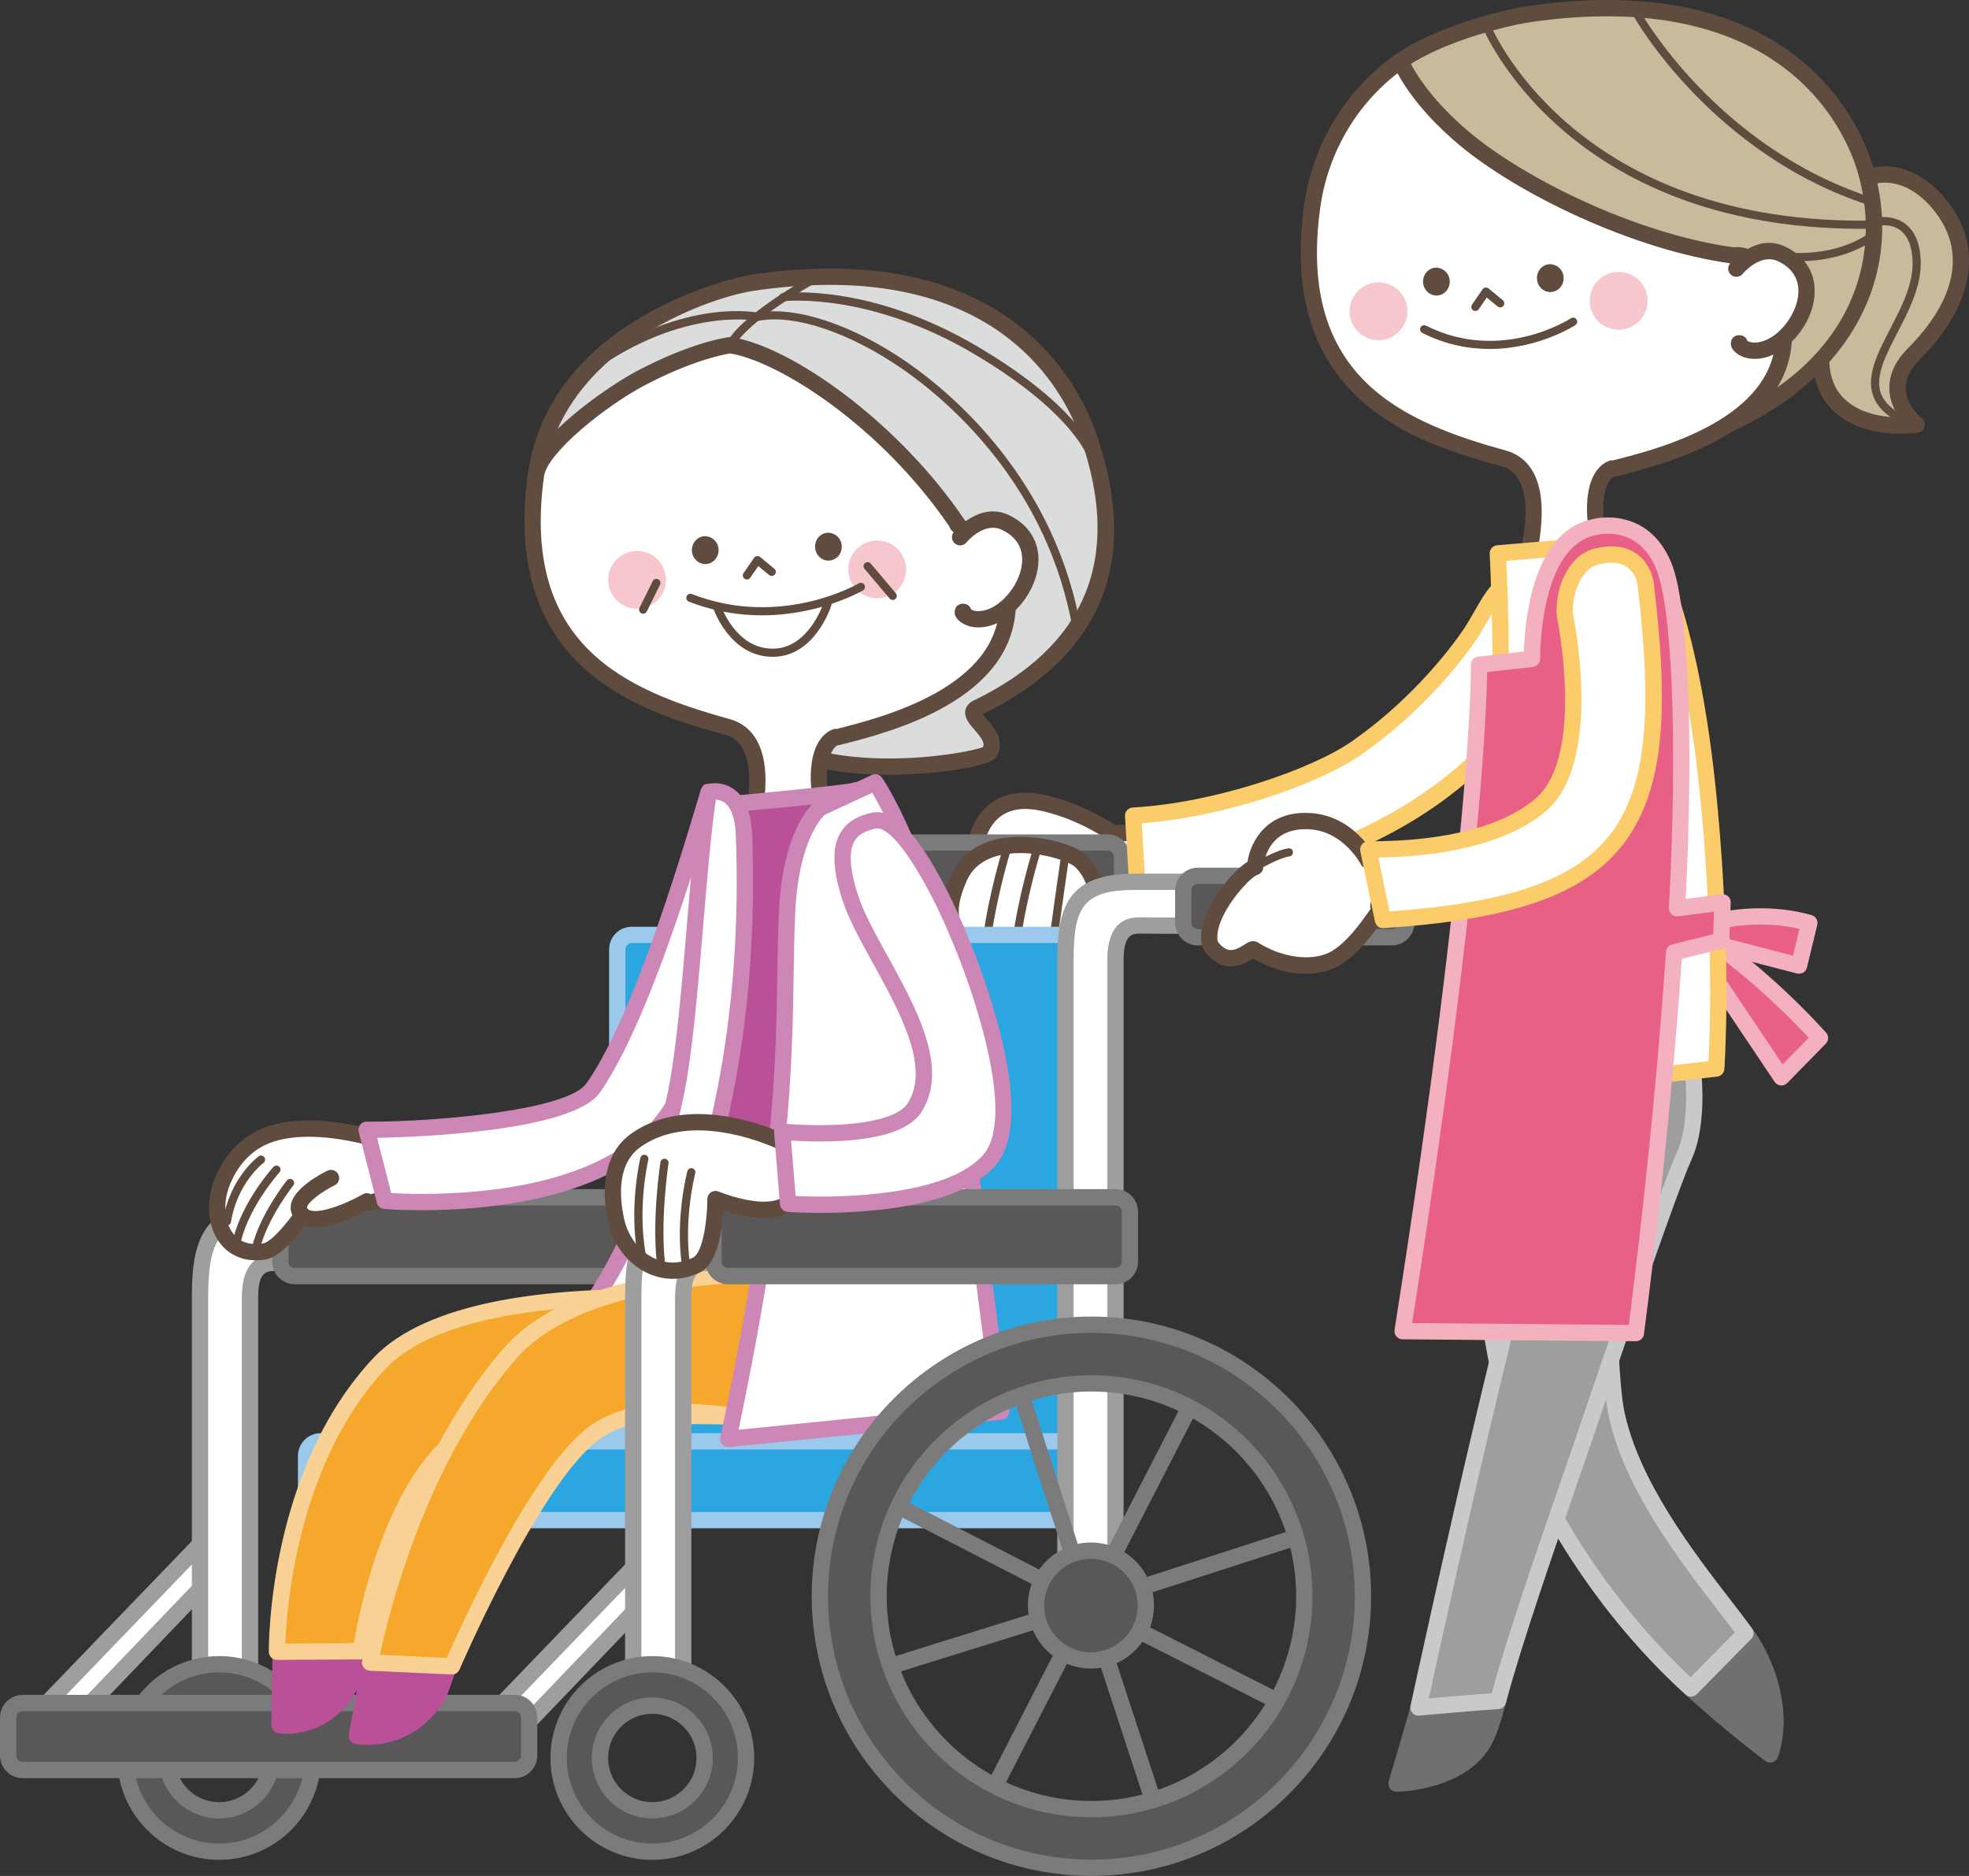 <?xml version="1.0" encoding="utf-8"?>
<!-- Generator: Adobe Illustrator 16.0.0, SVG Export Plug-In . SVG Version: 6.00 Build 0)  -->
<!DOCTYPE svg PUBLIC "-//W3C//DTD SVG 1.1//EN" "http://www.w3.org/Graphics/SVG/1.1/DTD/svg11.dtd">
<svg version="1.1" id="レイヤー_1" xmlns="http://www.w3.org/2000/svg" xmlns:xlink="http://www.w3.org/1999/xlink" x="0px"
	 y="0px" width="146.107px" height="139.205px" viewBox="0 0 146.107 139.205" style="enable-background:new 0 0 146.107 139.205;"
	 xml:space="preserve">
<rect x="0" y="0" width="146.107" height="139.205" fill="#333333" stroke="none"/>
<style type="text/css">
<![CDATA[
	.st0{fill:#7B7B7B;}
	.st1{fill:#E96087;}
	.st2{fill:#B95098;}
	.st3{fill:#595757;}
	.st4{fill:#F3B0BF;}
	.st5{fill:#F5A82B;}
	.st6{fill:#F6C7CC;}
	.st7{fill:#FACC6A;}
	.st8{fill:#FAD194;}
	.st9{fill:#2CA6E0;}
	.st10{fill:#C8BB9B;}
	.st11{fill:#C8C9CA;}
	.st12{fill:#604C3F;}
	.st13{fill:#FFFFFF;}
	.st14{fill:#9AC9EC;}
	.st15{fill:#CC87B7;}
	.st16{fill:#9E9E9F;}
	.st17{fill:#717071;}
	.st18{fill:#DBDCDC;}
]]>
</style>
<g>
	<g>
		<path class="st10" d="M137.532,13.726c1.746-1.309,4.439-1.095,6.546,1.637c2.944,3.818,0.874,7.961-2.073,10.908
			c-2.836,2.837,0.219,5.237,0.219,5.237s-4.254,0.656-6.219-1.964c-2.618-3.49,1.419-10.472,1.854-12.326
			C138.296,15.363,137.532,13.726,137.532,13.726z"/>
		<path class="st12" d="M141.044,32.185c-1.424,0-4.036-0.295-5.523-2.278c-2.243-2.993-0.168-8.021,1.071-11.026
			c0.319-0.772,0.594-1.438,0.679-1.802c0.381-1.616-0.28-3.083-0.287-3.098c-0.118-0.259-0.041-0.566,0.186-0.738
			c0.785-0.588,1.716-0.899,2.694-0.899c1.708,0,3.375,0.941,4.693,2.649c2.651,3.438,1.878,7.704-2.123,11.706
			c-0.725,0.725-1.07,1.466-1.025,2.204c0.071,1.219,1.177,2.121,1.188,2.129c0.189,0.149,0.272,0.396,0.211,0.628
			c-0.06,0.234-0.254,0.407-0.492,0.445C142.294,32.108,141.787,32.185,141.044,32.185z M138.269,13.967
			c0.221,0.678,0.514,1.97,0.18,3.388c-0.108,0.458-0.386,1.132-0.738,1.987c-1.142,2.766-3.053,7.397-1.221,9.839
			c1.136,1.514,3.225,1.779,4.442,1.794c-0.353-0.511-0.685-1.195-0.731-2c-0.066-1.099,0.397-2.152,1.377-3.132
			c2.07-2.071,5.088-6.138,2.021-10.112c-1.084-1.405-2.41-2.18-3.735-2.18C139.298,13.552,138.755,13.695,138.269,13.967z"/>
	</g>
	<g>
		<path class="st1" d="M126.842,68.489c0,0,3.6-1.091,7.418,0l-0.764,3.164l-6.764-1.746L126.842,68.489z"/>
		<path class="st4" d="M133.496,72.258c-0.051,0-0.102-0.007-0.151-0.02l-6.763-1.746c-0.284-0.072-0.475-0.34-0.452-0.631
			l0.108-1.419c0.02-0.249,0.188-0.459,0.429-0.532c0.068-0.021,1.711-0.511,3.972-0.511c1.333,0,2.607,0.171,3.787,0.508
			c0.312,0.089,0.497,0.408,0.422,0.723l-0.764,3.164c-0.038,0.158-0.138,0.293-0.277,0.376
			C133.713,72.229,133.604,72.258,133.496,72.258z M127.375,69.448l5.677,1.466l0.479-1.988c-0.911-0.211-1.882-0.317-2.893-0.317
			c-1.451,0-2.641,0.224-3.228,0.359L127.375,69.448z"/>
	</g>
	<g>
		<path class="st1" d="M127.758,70.379c0,0,3.56,2.536,7.289,6.646l-2.859,2.918l-5.563-8.291L127.758,70.379z"/>
		<path class="st4" d="M132.188,80.549c-0.019,0-0.037-0.002-0.056-0.004c-0.183-0.016-0.346-0.113-0.447-0.264l-5.562-8.291
			c-0.155-0.23-0.134-0.534,0.049-0.74l1.136-1.273c0.206-0.23,0.551-0.27,0.803-0.09c0.147,0.105,3.653,2.621,7.385,6.732
			c0.216,0.236,0.209,0.602-0.015,0.829l-2.86,2.917C132.505,80.482,132.349,80.549,132.188,80.549z M127.388,71.705l4.887,7.285
			l1.939-1.979c-2.756-2.967-5.368-5.051-6.373-5.816L127.388,71.705z"/>
	</g>
	<g>
		<g>
			<g>
				<g>
					<g>
						<path class="st18" d="M55.715,20.999C71.903,18.567,78.65,26.2,80.806,32.453c2.91,8.437,1.018,15.564-8.291,20.073
							c-1.235,0.598,1.891,1.892,0.873,3.346c-0.389,0.555-12.985,2.881-17.891-2.182c-4.833-4.99-16.679-11.754-15.728-18.437
							C41.243,24.89,53.097,21.435,55.715,20.999z"/>
						<path class="st12" d="M65.989,57.493c-3.49,0-8.219-0.587-10.927-3.383c-1.305-1.347-3.157-2.847-5.118-4.436
							c-5.396-4.37-11.511-9.324-10.773-14.506c1.704-11.982,16.298-14.742,16.444-14.766c2.086-0.313,4.089-0.472,5.965-0.472
							c14.032,0,18.52,8.62,19.797,12.326C84.624,41.671,81.78,48.65,72.922,53c0.087,0.116,0.213,0.26,0.307,0.369
							c0.549,0.631,1.467,1.688,0.654,2.85C73.388,56.924,69.16,57.493,65.989,57.493z M61.58,21.14
							c-1.815,0-3.76,0.154-5.775,0.457C52.229,22.192,41.696,26,40.368,35.339c-0.641,4.502,5.191,9.227,10.337,13.395
							c1.991,1.613,3.871,3.135,5.228,4.535c2.411,2.491,6.801,3.014,10.057,3.014c3.432,0,6.35-0.594,6.953-0.844
							c0.145-0.309-0.08-0.648-0.627-1.277c-0.407-0.469-0.792-0.912-0.681-1.459c0.044-0.214,0.187-0.513,0.617-0.721
							c8.329-4.034,11.016-10.538,7.982-19.331C79.041,29.189,74.834,21.14,61.58,21.14z"/>
					</g>
					<g>
						<path class="st13" d="M53.966,53.938c-6.981-1.934-16.081-5.077-14.196-18.686c0.306-2.21,5.255-5.854,7.729-7.164
							c4.14-2.191,6.689-2.472,6.689-2.472c3.927,0.582,11.759,5.701,16.87,13.278c-0.379,0.077,3.691,1.768,3.714,5.8
							c0.038,6.885-9.358,9.186-12.692,10.02c-0.027-0.004-0.059-0.033-0.084-0.021c-2.223,0.947-1.128,7.301,0.812,8.913
							l-8.125,1.253C54.785,64.618,58.46,55.184,53.966,53.938z"/>
						<path class="st12" d="M54.683,65.465c-0.184,0-0.36-0.085-0.477-0.233c-0.134-0.173-0.165-0.405-0.082-0.607
							c0.025-0.06,2.413-6.151,1.056-8.943c-0.293-0.605-0.744-0.985-1.375-1.16c-5.827-1.615-16.674-4.618-14.635-19.351
							c0.379-2.731,6.112-6.592,8.045-7.615c4.194-2.221,6.798-2.527,6.906-2.54c0.052-0.005,0.104-0.004,0.155,0.003
							c4.373,0.648,12.361,6.243,17.282,13.537c0.012,0.017,0.022,0.035,0.031,0.052c0.041,0.029,0.09,0.062,0.144,0.101
							c0.991,0.698,3.624,2.552,3.644,5.983c0.04,7.309-9.487,9.693-13.075,10.591c-0.043,0.011-0.112,0.023-0.18,0.03
							c-0.461,0.306-0.631,1.035-0.694,1.467c-0.31,2.121,0.597,5.392,1.766,6.363c0.182,0.152,0.259,0.397,0.195,0.626
							c-0.063,0.229-0.256,0.4-0.491,0.437l-8.123,1.254C54.743,65.462,54.714,65.465,54.683,65.465z M54.183,26.228
							c-0.438,0.067-2.813,0.497-6.401,2.396c-2.817,1.491-7.171,4.967-7.412,6.713c-1.75,12.626,6.185,15.921,13.758,18.019
							c0.977,0.271,1.698,0.878,2.146,1.808c1.24,2.569-0.006,6.981-0.672,8.943l6.041-0.932c-1.136-1.723-1.693-4.641-1.41-6.57
							c0.234-1.601,0.96-2.225,1.527-2.467c0.095-0.041,0.202-0.062,0.32-0.046c3.512-0.88,12.122-3.123,12.088-9.393
							c-0.016-2.808-2.198-4.345-3.13-5.001c-0.292-0.205-0.536-0.377-0.597-0.636C65.308,31.55,57.767,26.814,54.183,26.228z"/>
					</g>
				</g>
				<g>
					<g>
						<path class="st12" d="M60.784,40.601c0.02,0.406,0.346,0.716,0.72,0.697c0.384-0.022,0.677-0.364,0.652-0.771
							c-0.021-0.4-0.345-0.717-0.726-0.693C61.053,39.849,60.762,40.199,60.784,40.601z"/>
						<path class="st12" d="M61.473,41.601c-0.528,0-0.964-0.433-0.99-0.986c-0.017-0.28,0.083-0.56,0.269-0.766
							c0.177-0.194,0.413-0.306,0.667-0.317c0.001,0,0.002,0,0.002,0c0.578,0,1.011,0.431,1.038,0.98
							c0.017,0.271-0.07,0.535-0.244,0.74c-0.178,0.208-0.424,0.332-0.691,0.347C61.516,41.6,61.479,41.601,61.473,41.601z
							 M61.471,40.134c-0.118,0.005-0.205,0.048-0.271,0.121c-0.079,0.087-0.121,0.207-0.114,0.329
							c0.011,0.228,0.185,0.412,0.387,0.412v0.302l0.017-0.303c0.1-0.006,0.194-0.054,0.264-0.135
							c0.072-0.086,0.108-0.198,0.102-0.315C61.843,40.317,61.671,40.134,61.471,40.134z"/>
					</g>
					<g>
						<path class="st12" d="M51.643,40.859c0.022,0.403,0.348,0.712,0.729,0.694c0.38-0.019,0.668-0.367,0.647-0.768
							c-0.021-0.406-0.346-0.717-0.729-0.697C51.911,40.11,51.624,40.455,51.643,40.859z"/>
						<path class="st12" d="M52.339,41.857c-0.528,0-0.967-0.43-0.998-0.98c-0.026-0.572,0.392-1.059,0.931-1.089
							c0.001,0,0.002,0,0.002,0c0.583,0,1.02,0.432,1.047,0.982c0.028,0.57-0.39,1.058-0.935,1.086
							C52.381,41.856,52.344,41.857,52.339,41.857z M52.324,40.39c-0.229,0.013-0.392,0.217-0.38,0.456
							c0.014,0.226,0.186,0.407,0.395,0.407v0.302l0.018-0.303c0.21-0.011,0.373-0.213,0.36-0.452
							C52.705,40.571,52.532,40.39,52.324,40.39z"/>
					</g>
				</g>
				<path class="st12" d="M55.423,43.003c-0.061,0-0.12-0.017-0.173-0.054c-0.138-0.095-0.171-0.283-0.077-0.42l0.785-1.137
					c0.048-0.07,0.124-0.116,0.207-0.128c0.081-0.01,0.17,0.012,0.234,0.066l1.058,0.872c0.129,0.107,0.146,0.297,0.041,0.426
					c-0.105,0.13-0.297,0.146-0.427,0.042l-0.804-0.663l-0.597,0.865C55.612,42.958,55.518,43.003,55.423,43.003z"/>
				<path class="st6" d="M45.129,43.141c0.062,1.182,1.073,2.091,2.255,2.028c1.186-0.064,2.096-1.073,2.029-2.26
					c-0.062-1.183-1.074-2.087-2.256-2.028C45.974,40.947,45.063,41.956,45.129,43.141z"/>
				<path class="st6" d="M62.943,42.365c0.068,1.181,1.078,2.091,2.26,2.028c1.185-0.066,2.091-1.073,2.032-2.259
					c-0.07-1.179-1.076-2.088-2.259-2.025C63.786,40.171,62.883,41.182,62.943,42.365z"/>
				<path class="st12" d="M56.538,45.662c-1.664,0-3.507-0.271-5.421-1.018c-0.156-0.061-0.232-0.236-0.171-0.392
					c0.059-0.156,0.236-0.232,0.391-0.172c6.605,2.58,12.334-0.757,12.391-0.791c0.143-0.086,0.328-0.039,0.415,0.105
					c0.085,0.143,0.038,0.329-0.104,0.414C63.994,43.834,60.866,45.662,56.538,45.662z"/>
			</g>
		</g>
		<path class="st12" d="M66.243,44.52c-0.086,0-0.172-0.037-0.231-0.107l-1.863-2.202c-0.106-0.127-0.091-0.318,0.036-0.426
			c0.127-0.108,0.319-0.093,0.427,0.036l1.863,2.202c0.106,0.127,0.092,0.318-0.036,0.426C66.382,44.496,66.312,44.52,66.243,44.52z
			"/>
		<path class="st12" d="M47.726,45.541c-0.045,0-0.092-0.01-0.135-0.032c-0.149-0.074-0.211-0.255-0.137-0.405l0.98-1.983
			c0.075-0.151,0.258-0.21,0.405-0.137c0.15,0.074,0.212,0.255,0.138,0.404l-0.981,1.984C47.943,45.479,47.836,45.541,47.726,45.541
			z"/>
		<path class="st13" d="M71.243,39.867c0,0,1.601-1.955,3.386-1.086c3.699,1.801,1.061,6.718-1.626,7.14
			c-1.302,0.207-1.739-0.631-1.517-0.515L71.243,39.867z"/>
		<path class="st12" d="M72.606,46.558c-0.933,0-1.518-0.458-1.699-0.819c-0.12-0.234-0.083-0.584,0.104-0.769
			c0.186-0.185,0.52-0.224,0.755-0.101c0.149,0.078,0.254,0.211,0.299,0.361c0.131,0.074,0.396,0.167,0.843,0.093
			c1.29-0.202,2.675-1.796,2.906-3.344c0.125-0.829-0.026-1.961-1.45-2.654c-1.344-0.655-2.638,0.909-2.651,0.926
			c-0.212,0.258-0.592,0.297-0.851,0.085c-0.26-0.212-0.298-0.593-0.086-0.852c0.077-0.094,1.931-2.31,4.118-1.247
			c1.603,0.78,2.374,2.209,2.117,3.921c-0.312,2.08-2.104,4.076-3.914,4.359C72.924,46.545,72.761,46.558,72.606,46.558z"/>
		<path class="st12" d="M57.336,48.739c-3.178,0-4.381-3.531-4.394-3.567c-0.052-0.159,0.035-0.33,0.191-0.382
			c0.159-0.054,0.33,0.033,0.384,0.192c0.01,0.031,1.081,3.153,3.82,3.153c0.017,0,0.032,0,0.048,0
			c2.631-0.035,3.711-3.351,3.723-3.385c0.051-0.159,0.222-0.248,0.379-0.197c0.16,0.05,0.248,0.22,0.197,0.379
			c-0.049,0.154-1.229,3.767-4.289,3.807C57.375,48.739,57.355,48.739,57.336,48.739z"/>
		<path class="st12" d="M79.934,47.155c-0.146,0-0.273-0.105-0.299-0.252c-1.819-10.921-9.407-17.248-12.584-19.462
			c-3.956-2.756-8.087-4.149-10.77-3.636c-0.039,0.007-0.077,0.007-0.117-0.001c-0.059-0.012-5.997-1.129-13.061,4.45
			c-0.131,0.104-0.321,0.082-0.425-0.049c-0.104-0.131-0.082-0.322,0.05-0.425c6.999-5.529,12.807-4.701,13.498-4.58
			c2.841-0.512,7.112,0.918,11.171,3.745c3.239,2.257,10.977,8.711,12.834,19.858c0.027,0.164-0.084,0.32-0.249,0.348
			C79.967,47.154,79.95,47.155,79.934,47.155z"/>
		<path class="st12" d="M81.097,34.355c-0.135,0-0.258-0.09-0.294-0.227c-0.009-0.031-0.984-3.38-8.442-7.815
			c-7.891-4.691-14.145-3.967-14.206-3.959c-0.183,0.024-0.317-0.097-0.339-0.262c-0.021-0.166,0.097-0.317,0.262-0.338
			c0.267-0.033,6.527-0.757,14.592,4.04c7.719,4.589,8.684,8.039,8.721,8.184c0.041,0.162-0.057,0.326-0.218,0.368
			C81.146,34.351,81.121,34.355,81.097,34.355z"/>
	</g>
	<g>
		<g>
			<g>
				<path class="st12" d="M75.155,62.016c-0.123,0-0.238-0.076-0.284-0.197c-0.058-0.157,0.022-0.331,0.179-0.389
					c0.076-0.028,1.873-0.683,2.794-0.625c0.167,0.011,0.292,0.154,0.282,0.321c-0.01,0.167-0.157,0.297-0.32,0.283
					c-0.672-0.036-2.063,0.41-2.546,0.588C75.225,62.01,75.19,62.016,75.155,62.016z"/>
			</g>
			<g>
				<g>
					<path class="st13" d="M72.37,62.962c0,0,0.337-4.535,5.246-3.335c2.893,0.707,4.936,2.208,4.936,2.208s3.891-0.072,4.505-0.121
						c0,0-0.068,3.757,0.149,3.757c-0.138,0.101-3.528,0.092-3.528,0.092c-0.686,0.636-2.438,2.519-4.12,2.995
						c-1.643,0.467-3.852-0.174-5.646-1.846c-0.136-0.126-0.927,0.502-1.837,0.319C71.373,66.891,71.579,62.993,72.37,62.962z"/>
					<path class="st12" d="M78.444,69.311c-1.584,0.001-3.284-0.705-4.708-1.943c-0.394,0.156-1.051,0.404-1.78,0.256
						c-0.952-0.189-0.965-1.862-0.888-2.843c0.065-0.831,0.253-1.789,0.739-2.208c0.235-1.466,1.343-3.752,4.269-3.752
						c0.521,0,1.089,0.074,1.684,0.219c2.526,0.617,4.41,1.803,4.977,2.186c1.388-0.026,3.823-0.08,4.272-0.115
						c0.168-0.015,0.338,0.045,0.461,0.162c0.125,0.117,0.193,0.281,0.19,0.452c-0.024,1.365-0.007,2.997,0.063,3.433
						c0.023,0.04,0.043,0.081,0.058,0.126c0.082,0.249-0.007,0.521-0.218,0.675c-0.19,0.138-0.286,0.208-3.644,0.209
						c-0.05,0.047-0.103,0.099-0.159,0.153c-0.854,0.827-2.439,2.367-4.039,2.819C79.324,69.254,78.894,69.311,78.444,69.311z
						 M73.858,66.09c0.152,0,0.354,0.075,0.467,0.179c1.248,1.165,2.75,1.832,4.119,1.832c0.336,0,0.656-0.042,0.948-0.125
						c1.306-0.369,2.75-1.77,3.525-2.523c0.136-0.13,0.252-0.244,0.349-0.333c0.112-0.104,0.259-0.162,0.411-0.162h0.001h0.193
						c1.217,0,2.093-0.014,2.616-0.032c-0.04-0.504-0.062-1.298-0.047-2.579c-1.276,0.043-3.751,0.089-3.879,0.092
						c-0.131-0.015-0.263-0.04-0.369-0.118c-0.021-0.014-1.988-1.44-4.72-2.107c-0.502-0.123-0.973-0.185-1.397-0.185
						c-2.827,0-3.093,2.858-3.104,2.979c-0.02,0.247-0.187,0.452-0.411,0.527c-0.294,0.459-0.422,2.334-0.208,2.923
						c0.362,0.022,0.685-0.116,0.95-0.222C73.51,66.155,73.673,66.09,73.858,66.09z"/>
				</g>
			</g>
			<g>
				<path class="st13" d="M63.425,66.204c-1.63,0-1.746,1.551-1.746,2.596v41.127h-3.708V68.8c0-4.019,0.751-5.838,5.182-5.838
					h12.927v3.306L63.425,66.204z"/>
				<path class="st16" d="M61.679,110.532h-3.708c-0.335,0-0.605-0.271-0.605-0.604V68.8c0-4.178,0.923-6.443,5.787-6.443h12.927
					c0.334,0,0.605,0.271,0.605,0.604v3.306c0,0.162-0.065,0.316-0.179,0.429c-0.114,0.113-0.267,0.176-0.427,0.176
					c-0.001,0-0.002,0-0.004,0l-12.654-0.064c-0.7,0-1.136,0.333-1.136,1.992v41.127C62.285,110.262,62.014,110.532,61.679,110.532z
					 M58.575,109.322h2.499V68.8c0-2.124,0.791-3.201,2.351-3.201l12.05,0.062v-2.094H63.152c-3.916,0-4.577,1.307-4.577,5.233
					V109.322z"/>
			</g>
			<g>
				<path class="st3" d="M83.264,66.001c0,0.594-0.482,1.076-1.075,1.076h-14.4c-0.595,0-1.075-0.482-1.075-1.076v-2.404
					c0-0.595,0.48-1.076,1.075-1.076h14.4c0.593,0,1.075,0.481,1.075,1.076V66.001z"/>
				<path class="st0" d="M82.188,67.682h-14.4c-0.926,0-1.681-0.754-1.681-1.681v-2.404c0-0.927,0.755-1.681,1.681-1.681h14.4
					c0.927,0,1.681,0.754,1.681,1.681v2.404C83.869,66.928,83.115,67.682,82.188,67.682z M67.788,63.126
					c-0.259,0-0.471,0.211-0.471,0.471v2.404c0,0.26,0.212,0.472,0.471,0.472h14.4c0.26,0,0.47-0.212,0.47-0.472v-2.404
					c0-0.26-0.21-0.471-0.47-0.471H67.788z"/>
			</g>
			<g>
				<path class="st13" d="M71.17,65.144c-0.408,0.951-1.854,4.364,1.745,4.799c3.601,0.438,7.31,0,8.073-1.091
					c0.764-1.09,0.654-3.708-0.873-5.018C79.004,62.882,72.807,61.326,71.17,65.144z"/>
				<path class="st12" d="M75.675,70.716L75.675,70.716c-0.939-0.001-1.893-0.058-2.831-0.171c-1.228-0.148-2.084-0.631-2.544-1.431
					c-0.855-1.485,0.025-3.535,0.314-4.209c0.776-1.812,2.581-2.81,5.081-2.81c2.05,0,4.095,0.665,4.813,1.281
					c1.7,1.458,1.957,4.42,0.975,5.825C80.524,70.568,77.103,70.716,75.675,70.716z M75.695,63.304c-1.405,0-3.233,0.36-3.97,2.078
					c-0.229,0.536-0.931,2.168-0.377,3.128c0.26,0.452,0.812,0.731,1.64,0.833c0.892,0.107,1.795,0.162,2.687,0.162
					c2.704,0,4.47-0.503,4.818-1c0.599-0.856,0.49-3.131-0.771-4.212C79.318,63.948,77.581,63.304,75.695,63.304z"/>
			</g>
			<path class="st12" d="M73.243,69.919c-0.013,0-0.027-0.001-0.041-0.003c-0.164-0.021-0.281-0.174-0.26-0.34
				c0.435-3.26,1.42-6.454,1.43-6.485c0.05-0.161,0.222-0.246,0.378-0.2c0.16,0.049,0.249,0.219,0.2,0.379
				c-0.01,0.031-0.979,3.178-1.407,6.386C73.522,69.809,73.393,69.919,73.243,69.919z"/>
			<path class="st12" d="M75.425,70.137c-0.013,0-0.026,0-0.04-0.002c-0.165-0.021-0.282-0.174-0.26-0.34
				c0.435-3.261,1.419-6.454,1.429-6.486c0.049-0.16,0.221-0.247,0.378-0.2c0.16,0.05,0.249,0.219,0.2,0.378
				c-0.011,0.032-0.979,3.179-1.407,6.387C75.704,70.027,75.574,70.137,75.425,70.137z"/>
			<path class="st12" d="M78.151,70.137c-0.013,0-0.026,0-0.039-0.002c-0.166-0.021-0.282-0.174-0.26-0.34
				c0.437-3.275,0.873-6.223,0.873-6.223c0.023-0.165,0.168-0.281,0.344-0.254c0.164,0.025,0.279,0.178,0.255,0.343
				c0,0.001-0.437,2.944-0.873,6.214C78.431,70.027,78.302,70.137,78.151,70.137z"/>
		</g>
		<g>
			<g>
				<path class="st13" d="M84.406,65.871l-0.324-5.345c6.105-0.328,13.462-2.843,16.578-5.018c5.619-3.927,8.603-8.715,8.603-8.715
					c1.106-1.758,1.825-3.697,3.397-3.79c3.861-0.229,3.597,2.702,3.597,2.702C113.097,56.708,101.203,65.433,84.406,65.871z"/>
				<path class="st7" d="M84.406,66.475c-0.319,0-0.585-0.248-0.604-0.568l-0.323-5.345c-0.011-0.161,0.045-0.318,0.152-0.439
					c0.106-0.12,0.258-0.193,0.419-0.202c5.979-0.32,13.238-2.797,16.264-4.91c5.443-3.803,8.408-8.491,8.436-8.538
					c0.225-0.354,0.43-0.714,0.63-1.064c0.857-1.5,1.668-2.917,3.245-3.01c1.594-0.094,2.712,0.275,3.45,1.083
					c0.891,0.976,0.79,2.224,0.786,2.277c-0.004,0.038-0.012,0.076-0.021,0.112c-3.475,12.093-16.199,20.181-32.417,20.604
					C84.416,66.475,84.411,66.475,84.406,66.475z M84.722,61.09l0.253,4.158c15.139-0.583,27.419-8.425,30.682-19.642
					c0.002-0.174-0.024-0.823-0.484-1.317c-0.481-0.519-1.295-0.756-2.477-0.682c-0.923,0.054-1.547,1.142-2.267,2.402
					c-0.209,0.364-0.424,0.739-0.653,1.106c-0.124,0.197-3.114,4.936-8.769,8.888C97.955,58.132,90.963,60.625,84.722,61.09z"/>
			</g>
		</g>
		<g>
			<g>
				<path class="st17" d="M130.231,122.28c-0.181-0.327-0.429-0.696-0.711-1.085l-4.048,4.104c1.814,1.648,3.771,3.291,5.878,4.893
					C131.351,130.191,132.762,126.904,130.231,122.28z"/>
				<path class="st17" d="M131.351,130.796c-0.131,0-0.261-0.042-0.366-0.123c-2.015-1.531-4.007-3.188-5.918-4.927
					c-0.122-0.111-0.193-0.267-0.198-0.432c-0.005-0.164,0.059-0.324,0.175-0.441l4.047-4.104c0.125-0.127,0.306-0.193,0.476-0.178
					c0.178,0.014,0.34,0.104,0.444,0.247c0.328,0.452,0.573,0.828,0.751,1.149c2.644,4.829,1.207,8.297,1.146,8.441
					c-0.074,0.171-0.222,0.299-0.402,0.346C131.453,130.789,131.401,130.796,131.351,130.796z M126.347,125.273
					c1.519,1.358,3.082,2.666,4.666,3.896c0.229-1.169,0.354-3.555-1.312-6.599c-0.073-0.131-0.159-0.273-0.263-0.432
					L126.347,125.273z"/>
			</g>
			<g>
				<g>
					<path class="st16" d="M119.93,104.801c-0.85-4.15-0.579-21.73-0.579-21.73l-8.873,1.019c0,0-1.774,11.187,2.058,22.366
						c1.515,4.426,5.994,12.547,12.938,18.844l4.048-4.104C127.018,117.736,121.258,111.285,119.93,104.801z"/>
					<path class="st11" d="M125.473,125.902c-0.144,0-0.291-0.051-0.406-0.156c-7.518-6.817-11.773-15.211-13.103-19.094
						c-3.837-11.193-2.102-22.545-2.083-22.658c0.042-0.269,0.259-0.475,0.528-0.506l8.873-1.019
						c0.171-0.021,0.346,0.036,0.475,0.153c0.129,0.115,0.202,0.283,0.198,0.457c-0.003,0.175-0.259,17.561,0.567,21.6
						c1.067,5.209,5.179,10.538,7.9,14.064c0.603,0.779,1.146,1.484,1.588,2.096c0.172,0.24,0.147,0.568-0.061,0.779l-4.047,4.104
						C125.786,125.842,125.628,125.902,125.473,125.902z M111.015,84.637c-0.272,2.189-1.216,11.973,2.093,21.623
						c1.638,4.785,6.177,12.447,12.345,18.198l3.275-3.321c-0.373-0.5-0.8-1.054-1.264-1.654c-2.789-3.615-7.004-9.077-8.127-14.56
						c-0.766-3.745-0.641-17.835-0.599-21.173L111.015,84.637z"/>
				</g>
			</g>
			<g>
				<g>
					<path class="st17" d="M103.628,132.353c0,0,4.937-0.063,6.578-3.307c0.307-0.604,0.625-1.591,0.952-2.827
						c-1.756,0.118-4.173,0.33-5.901,0.486C105.154,127.208,103.628,132.353,103.628,132.353z"/>
					<path class="st17" d="M103.628,132.957c-0.188,0-0.369-0.088-0.482-0.24c-0.116-0.152-0.152-0.352-0.098-0.537
						c0.61-2.057,1.544-5.245,1.616-5.595c0.053-0.262,0.271-0.458,0.538-0.481c1.733-0.158,4.167-0.371,5.915-0.489
						c0.195-0.011,0.384,0.068,0.508,0.22c0.124,0.148,0.167,0.35,0.118,0.539c-0.365,1.377-0.691,2.342-0.998,2.947
						c-1.785,3.528-6.894,3.635-7.109,3.637C103.633,132.957,103.63,132.957,103.628,132.957z M105.735,127.27
						c-0.267,0.974-0.911,3.168-1.276,4.408c1.393-0.178,4.138-0.791,5.207-2.905c0.204-0.401,0.432-1.036,0.681-1.89
						C108.88,126.992,107.136,127.145,105.735,127.27z"/>
				</g>
				<g>
					<path class="st16" d="M125.532,78.707l-14.908,0.582l-0.146,4.8l4.946,0.146c0,0-1.236,4-4.8,18.836
						c-2.622,10.914-5.367,23.635-5.367,23.635c1.729-0.156,4.146-0.368,5.901-0.486c1.433-5.41,4.872-15.01,6.302-19.221
						c4.072-12,6.691-19.418,7.49-21.164C126.224,83.053,125.532,78.707,125.532,78.707z"/>
					<path class="st11" d="M105.257,127.311c-0.173,0-0.338-0.074-0.453-0.205c-0.128-0.144-0.179-0.34-0.139-0.527
						c0.028-0.127,2.777-12.854,5.371-23.648c2.714-11.303,4.092-16.364,4.589-18.115l-4.165-0.121
						c-0.16-0.006-0.312-0.073-0.421-0.189c-0.111-0.117-0.171-0.273-0.165-0.434l0.146-4.801c0.01-0.316,0.264-0.572,0.58-0.584
						l14.909-0.583c0.331-0.019,0.573,0.207,0.621,0.509c0.029,0.186,0.704,4.561-0.63,7.475c-0.535,1.17-2.265,5.781-7.468,21.105
						c-0.292,0.861-0.669,1.949-1.096,3.178c-1.615,4.668-4.059,11.721-5.193,16.004c-0.067,0.25-0.285,0.43-0.544,0.448
						c-1.737,0.118-4.161,0.329-5.889,0.485C105.293,127.309,105.274,127.311,105.257,127.311z M111.102,83.502l4.34,0.127
						c0.188,0.006,0.364,0.1,0.474,0.253c0.11,0.153,0.143,0.351,0.087,0.53c-0.014,0.039-1.277,4.172-4.79,18.799
						c-2.215,9.221-4.544,19.852-5.19,22.818c1.474-0.131,3.24-0.282,4.665-0.385c1.188-4.354,3.537-11.135,5.108-15.67
						c0.425-1.228,0.801-2.312,1.093-3.172c4.189-12.342,6.717-19.482,7.513-21.221c0.932-2.033,0.732-5.041,0.603-6.249
						l-13.792,0.538L111.102,83.502z"/>
				</g>
			</g>
			<g>
				<g>
					<g>
						<g>
							<g>
								<g>
									<path class="st10" d="M113.314,1.072c16.188-2.432,23.181,5.121,25.091,11.454c2.072,6.873-0.654,14.727-10.22,18.983
										c0,0,2.099-12.75,1.61-12.123c-7.418,3.291-26.361-9.649-25.886-14.855C106.386,2.803,110.696,1.508,113.314,1.072z"/>
									<path class="st12" d="M128.186,32.114c-0.133,0-0.263-0.043-0.371-0.126c-0.175-0.136-0.263-0.357-0.226-0.577
										c0.727-4.419,1.464-9.321,1.64-11.179c-0.682,0.192-1.44,0.289-2.269,0.289c-6.314,0-16.346-5.822-21.098-11.028
										c-1.817-1.991-2.677-3.679-2.556-5.015c0.017-0.177,0.11-0.338,0.257-0.441c2.695-1.881,7.249-3.16,9.651-3.561
										C115.317,0.16,117.337,0,119.232,0c14.871,0,18.878,9.454,19.752,12.351c2.425,8.042-1.718,15.779-10.554,19.711
										C128.352,32.097,128.268,32.114,128.186,32.114z M129.827,18.759c0.177,0,0.359,0.086,0.475,0.221
										c0.213,0.25,0.451,0.533-1.335,11.492c9.092-4.523,10.578-12.074,8.859-17.772c-0.813-2.695-4.558-11.491-18.594-11.491
										c-1.835,0-3.796,0.155-5.828,0.46c-2.21,0.369-6.336,1.513-8.895,3.187c0.063,0.95,0.85,2.29,2.246,3.82
										c4.582,5.021,14.196,10.635,20.204,10.635c0.986,0,1.843-0.154,2.55-0.459C129.607,18.795,129.721,18.759,129.827,18.759z"
										/>
								</g>
								<g>
									<path class="st13" d="M111.565,34.012c-6.982-1.934-16.081-5.076-14.196-18.685c0.533-3.861,2.609-8.046,6.541-10.795
										c0.085,0.077,0.997,2.624,4.822,5.812c3.928,3.272,12.22,7.582,19.925,8.624c1.825-0.37,3.697,2.875,3.714,5.8
										c0.038,6.885-9.359,9.186-12.691,10.02c-0.027-0.004-0.061-0.033-0.085-0.021c-2.223,0.948-1.128,7.301,0.811,8.913
										l-8.123,1.254C112.385,44.69,116.06,35.257,111.565,34.012z"/>
									<path class="st12" d="M112.282,45.538c-0.184,0-0.361-0.085-0.477-0.233c-0.135-0.173-0.166-0.405-0.082-0.607
										c0.025-0.06,2.413-6.151,1.056-8.944c-0.294-0.605-0.744-0.984-1.376-1.16c-5.827-1.614-16.673-4.618-14.634-19.351
										c0.628-4.542,3.104-8.627,6.793-11.207c0.23-0.16,0.539-0.143,0.749,0.043c0.101,0.089,0.144,0.176,0.219,0.333
										c1.117,2.289,3.112,4.236,4.589,5.467c4.038,3.364,12.239,7.467,19.527,8.476c2.317-0.337,4.312,3.365,4.33,6.409
										c0.039,7.309-9.487,9.693-13.075,10.591c-0.044,0.011-0.112,0.023-0.18,0.03c-0.461,0.306-0.632,1.034-0.694,1.467
										c-0.31,2.122,0.597,5.392,1.765,6.363c0.183,0.152,0.26,0.397,0.196,0.626c-0.064,0.229-0.256,0.4-0.491,0.437
										l-8.123,1.253C112.343,45.536,112.313,45.538,112.282,45.538z M103.7,5.437c-3.107,2.399-5.183,5.996-5.732,9.973
										c-1.749,12.626,6.186,15.922,13.759,18.019c0.976,0.271,1.698,0.878,2.146,1.808c1.239,2.569-0.006,6.981-0.672,8.943
										l6.041-0.932c-1.136-1.723-1.692-4.641-1.41-6.57c0.233-1.601,0.959-2.225,1.526-2.467
										c0.096-0.041,0.201-0.063,0.322-0.046c3.51-0.88,12.121-3.123,12.086-9.393c-0.016-2.768-1.738-5.459-2.988-5.211
										c-0.067,0.013-0.134,0.017-0.202,0.006c-7.534-1.018-16.047-5.272-20.229-8.758C106.883,9.59,104.937,7.699,103.7,5.437z"
										/>
								</g>
							</g>
							<g>
								<g>
									<path class="st12" d="M114.351,20.674c0.02,0.406,0.346,0.715,0.72,0.697c0.383-0.022,0.677-0.365,0.653-0.771
										c-0.021-0.401-0.345-0.718-0.727-0.694C114.619,19.922,114.328,20.272,114.351,20.674z"/>
									<path class="st12" d="M115.039,21.674c-0.528,0-0.964-0.433-0.99-0.985c-0.016-0.28,0.083-0.561,0.269-0.767
										c0.177-0.194,0.413-0.306,0.667-0.317c0.001,0,0.002,0,0.003,0c0.577,0,1.01,0.431,1.037,0.98
										c0.017,0.271-0.07,0.535-0.244,0.74c-0.178,0.208-0.423,0.332-0.691,0.347C115.083,21.673,115.045,21.674,115.039,21.674z
										 M115.037,20.208c-0.119,0.005-0.205,0.047-0.271,0.12c-0.079,0.088-0.121,0.207-0.114,0.33
										c0.011,0.228,0.184,0.412,0.387,0.412v0.303l0.017-0.303c0.1-0.005,0.194-0.054,0.264-0.135
										c0.072-0.085,0.108-0.198,0.102-0.315C115.409,20.391,115.237,20.208,115.037,20.208z"/>
								</g>
								<g>
									
										<ellipse transform="matrix(-0.999 0.054 -0.054 -0.999 214.145 35.982)" class="st12" cx="106.584" cy="20.896" rx="0.689" ry="0.733"/>
									<path class="st12" d="M106.594,21.93c-0.528,0-0.968-0.431-0.999-0.98c-0.026-0.572,0.392-1.059,0.932-1.089
										c0.001,0,0.002,0,0.002,0c0.583,0,1.02,0.432,1.047,0.982c0.028,0.571-0.391,1.058-0.935,1.086
										C106.635,21.929,106.599,21.93,106.594,21.93z M106.579,20.463c-0.229,0.012-0.393,0.217-0.381,0.455
										c0.014,0.227,0.187,0.407,0.396,0.407v0.303l0.017-0.303c0.211-0.011,0.372-0.213,0.36-0.452
										C106.959,20.644,106.787,20.463,106.579,20.463z"/>
								</g>
							</g>
							<path class="st12" d="M109.479,23.076c-0.06,0-0.12-0.017-0.173-0.053c-0.137-0.095-0.171-0.284-0.076-0.421l0.785-1.137
								c0.047-0.07,0.123-0.116,0.207-0.127c0.082-0.011,0.169,0.012,0.234,0.065l1.058,0.873c0.128,0.106,0.146,0.296,0.041,0.425
								c-0.107,0.131-0.298,0.147-0.427,0.041l-0.804-0.662l-0.597,0.866C109.67,23.031,109.574,23.076,109.479,23.076z"/>
							<path class="st6" d="M100.148,23.214c0.062,1.182,1.074,2.091,2.255,2.028c1.186-0.064,2.096-1.073,2.031-2.259
								c-0.064-1.183-1.075-2.088-2.258-2.028C100.994,21.02,100.084,22.029,100.148,23.214z"/>
							<path class="st6" d="M117.964,22.438c0.067,1.181,1.077,2.091,2.26,2.028c1.184-0.066,2.091-1.073,2.031-2.259
								c-0.068-1.18-1.076-2.088-2.258-2.025C118.806,20.244,117.903,21.255,117.964,22.438z"/>
							<path class="st12" d="M110.536,25.897c-1.536,0-3.242-0.311-4.992-1.191c-0.15-0.075-0.21-0.257-0.135-0.406
								c0.074-0.15,0.257-0.208,0.406-0.134c5.588,2.812,10.699-0.512,10.75-0.546c0.138-0.092,0.326-0.055,0.419,0.084
								c0.093,0.139,0.056,0.326-0.083,0.418C116.862,24.148,114.18,25.897,110.536,25.897z"/>
						</g>
					</g>
					<path class="st13" d="M128.842,19.94c0,0,1.601-1.955,3.386-1.086c3.7,1.801,1.062,6.719-1.626,7.14
						c-1.301,0.207-1.739-0.631-1.517-0.515L128.842,19.94z"/>
					<path class="st12" d="M130.205,26.631c-0.932,0-1.517-0.459-1.698-0.819c-0.12-0.234-0.084-0.584,0.103-0.769
						c0.187-0.186,0.521-0.223,0.755-0.102c0.15,0.079,0.254,0.21,0.301,0.36c0.13,0.074,0.396,0.167,0.842,0.094
						c1.29-0.202,2.675-1.796,2.906-3.344c0.124-0.829-0.026-1.961-1.451-2.654c-1.341-0.655-2.638,0.91-2.652,0.926
						c-0.211,0.259-0.59,0.297-0.85,0.085c-0.259-0.212-0.297-0.593-0.085-0.851c0.078-0.095,1.931-2.312,4.116-1.247
						c1.604,0.78,2.375,2.209,2.118,3.921c-0.312,2.079-2.104,4.076-3.915,4.359C130.523,26.619,130.36,26.631,130.205,26.631z"/>
					<g>
						<path class="st13" d="M126.842,59.872c-1.429-15.333-4.8-19.729-4.8-19.729l-10.899,0.921c0,0,1.154,19.752-1.682,40.26
							l17.89-2.035C127.351,79.289,127.933,71.58,126.842,59.872z"/>
						<path class="st7" d="M109.461,81.93c-0.162,0-0.318-0.064-0.434-0.182c-0.13-0.135-0.192-0.32-0.166-0.506
							c2.795-20.211,1.689-39.946,1.679-40.143c-0.02-0.327,0.226-0.61,0.553-0.638l10.898-0.921
							c0.201-0.019,0.406,0.071,0.531,0.234c0.143,0.185,3.493,4.71,4.922,20.04c1.082,11.626,0.515,19.443,0.51,19.521
							c-0.022,0.289-0.246,0.521-0.535,0.555l-17.891,2.035C109.506,81.928,109.483,81.93,109.461,81.93z M111.776,41.618
							c0.157,3.394,0.807,20.917-1.612,39.019l16.614-1.891c0.103-1.884,0.38-8.963-0.54-18.819
							c-1.2-12.905-3.811-17.997-4.505-19.151L111.776,41.618z"/>
					</g>
					<g>
						<path class="st1" d="M124.442,67.398c0.65-12.228,0.29-22.436-1.02-25.49c-1.649-3.849-5.235-2.763-5.235-2.763
							c-4.655,1.018-4.509,9.745-4.509,9.745l-3.927,0.436c0,0,0.218,12.072-5.674,49.455l17.31,0.144
							c0,0,1.849-13.668,2.836-28.253l3.491-0.873c0,0,0.073-2.231,0.108-2.836L124.442,67.398z"/>
						<path class="st4" d="M121.388,99.529c-0.002,0-0.003,0-0.006,0l-17.309-0.145c-0.176-0.001-0.343-0.078-0.456-0.213
							c-0.114-0.135-0.163-0.312-0.137-0.486c5.81-36.861,5.668-49.229,5.667-49.349c-0.007-0.312,0.227-0.577,0.537-0.611
							l3.395-0.378c0.055-2.021,0.567-8.828,4.978-9.793c0.012-0.005,0.528-0.156,1.271-0.156c1.214,0,3.432,0.425,4.652,3.271
							c1.293,3.016,1.72,12.799,1.104,25.036l2.661-0.344c0.178-0.023,0.359,0.035,0.491,0.158c0.131,0.123,0.202,0.297,0.19,0.478
							c-0.034,0.601-0.108,2.821-0.108,2.821c-0.009,0.27-0.196,0.5-0.457,0.566l-3.063,0.766
							c-0.986,14.277-2.793,27.721-2.812,27.855C121.946,99.307,121.689,99.529,121.388,99.529z M104.784,98.182l16.074,0.134
							c0.346-2.653,1.895-14.887,2.762-27.685c0.018-0.263,0.202-0.482,0.456-0.547l3.049-0.762c0.016-0.442,0.04-1.123,0.062-1.668
							l-2.667,0.343c-0.184,0.025-0.357-0.035-0.489-0.156s-0.203-0.296-0.193-0.476c0.652-12.211,0.262-22.346-0.97-25.22
							c-0.899-2.097-2.421-2.538-3.54-2.538c-0.565,0-0.964,0.115-0.968,0.116c-4.159,0.912-4.078,9.073-4.077,9.156
							c0.005,0.312-0.228,0.576-0.538,0.61l-3.392,0.376C110.313,52.612,109.841,65.947,104.784,98.182z"/>
					</g>
				</g>
			</g>
		</g>
		<g>
			<g>
				<path class="st9" d="M81.81,107.652c0,0.594-0.482,1.076-1.076,1.076H46.879c-0.595,0-1.075-0.482-1.075-1.076V70.451
					c0-0.594,0.48-1.075,1.075-1.075h33.854c0.594,0,1.076,0.481,1.076,1.075V107.652z"/>
				<path class="st14" d="M80.733,109.334H46.879c-0.927,0-1.681-0.756-1.681-1.682V70.451c0-0.926,0.754-1.68,1.681-1.68h33.854
					c0.926,0,1.681,0.754,1.681,1.68v37.201C82.414,108.578,81.659,109.334,80.733,109.334z M46.879,69.98
					c-0.26,0-0.47,0.211-0.47,0.471v37.201c0,0.26,0.21,0.472,0.47,0.472h33.854c0.261,0,0.471-0.212,0.471-0.472V70.451
					c0-0.26-0.21-0.471-0.471-0.471H46.879z"/>
			</g>
			<g>
				<g>
					<g>
						<path class="st13" d="M14.807,114.635l-11.31,11.738H4.37c0.595,0,1.075,0.481,1.075,1.076v0.275l10.551-11.013
							L14.807,114.635z"/>
						<path class="st16" d="M5.445,128.33c-0.076,0-0.152-0.014-0.225-0.043c-0.229-0.092-0.381-0.314-0.381-0.562v-0.275
							c0-0.26-0.21-0.471-0.47-0.471H3.497c-0.243,0-0.462-0.145-0.557-0.367c-0.094-0.225-0.047-0.482,0.121-0.656l11.31-11.74
							c0.132-0.137,0.321-0.205,0.51-0.18c0.188,0.023,0.356,0.134,0.45,0.299l1.19,2.078c0.132,0.232,0.098,0.523-0.089,0.719
							L5.881,128.145C5.767,128.266,5.607,128.33,5.445,128.33z M4.852,125.84c0.378,0.113,0.7,0.355,0.915,0.676l9.48-9.896
							l-0.564-0.985L4.852,125.84z"/>
					</g>
				</g>
				<g>
					<g>
						<path class="st13" d="M20.297,93.711c-1.629,0-1.746,1.551-1.746,2.596v29.018h-3.709V96.307c0-4.018,0.753-6.474,5.185-6.474
							h12.925v3.942L20.297,93.711z"/>
						<path class="st16" d="M18.551,125.93h-3.709c-0.333,0-0.604-0.271-0.604-0.605V96.307c0-3.582,0.447-7.078,5.789-7.078h12.925
							c0.334,0,0.604,0.27,0.604,0.604v3.942c0,0.16-0.063,0.314-0.179,0.428c-0.112,0.113-0.266,0.177-0.426,0.177
							c-0.001,0-0.001,0-0.003,0l-12.654-0.065c-0.701,0-1.138,0.334-1.138,1.992v29.018
							C19.156,125.658,18.886,125.93,18.551,125.93z M15.447,124.721h2.499V96.307c0-2.124,0.791-3.201,2.351-3.201l12.05,0.062
							v-2.729h-12.32c-3.895,0-4.579,1.893-4.579,5.869V124.721z"/>
					</g>
					<g>
						<path class="st3" d="M51.699,93.617c0,0.594-0.48,1.076-1.075,1.076H21.879c-0.595,0-1.075-0.482-1.075-1.076v-3.695
							c0-0.594,0.48-1.074,1.075-1.074h28.745c0.595,0,1.075,0.48,1.075,1.074V93.617z"/>
						<path class="st0" d="M50.624,95.299H21.879c-0.927,0-1.681-0.754-1.681-1.682v-3.695c0-0.926,0.754-1.68,1.681-1.68h28.745
							c0.926,0,1.68,0.754,1.68,1.68v3.695C52.304,94.545,51.55,95.299,50.624,95.299z M21.879,89.451
							c-0.26,0-0.472,0.212-0.472,0.471v3.695c0,0.26,0.212,0.471,0.472,0.471h28.745c0.26,0,0.471-0.211,0.471-0.471v-3.695
							c0-0.259-0.211-0.471-0.471-0.471H21.879z"/>
					</g>
					<g>
						<path class="st3" d="M23.216,130.452c0,3.841-3.114,6.954-6.955,6.954c-3.84,0-6.955-3.113-6.955-6.954
							s3.115-6.954,6.955-6.954C20.102,123.498,23.216,126.611,23.216,130.452z M16.261,126.566c-2.146,0-3.885,1.74-3.885,3.886
							s1.739,3.884,3.885,3.884s3.885-1.738,3.885-3.884S18.406,126.566,16.261,126.566z"/>
						<path class="st0" d="M16.261,138.012c-4.168,0-7.56-3.392-7.56-7.56c0-4.169,3.392-7.56,7.56-7.56s7.56,3.391,7.56,7.56
							C23.82,134.62,20.429,138.012,16.261,138.012z M16.261,124.102c-3.502,0-6.35,2.85-6.35,6.351s2.848,6.349,6.35,6.349
							c3.501,0,6.35-2.848,6.35-6.349S19.762,124.102,16.261,124.102z M16.261,134.941c-2.477,0-4.49-2.014-4.49-4.489
							s2.014-4.489,4.49-4.489c2.476,0,4.49,2.014,4.49,4.489S18.736,134.941,16.261,134.941z M16.261,127.172
							c-1.809,0-3.28,1.471-3.28,3.28c0,1.808,1.472,3.28,3.28,3.28c1.81,0,3.28-1.473,3.28-3.28
							C19.541,128.643,18.07,127.172,16.261,127.172z"/>
					</g>
				</g>
			</g>
			<g>
				<g>
					<path class="st13" d="M19.371,84.439c-1.129,0.553-2.252,1.622-2.912,3.346c-0.971,2.537,0.127,5.574,3.166,5.078
						c1.467-0.239,3.925-4.367,3.925-4.367s4.748,1.951,5.697-0.465l-0.473-3.252C28.774,84.779,22.917,82.707,19.371,84.439z"/>
					<path class="st12" d="M18.989,93.521c-1.156,0-2.137-0.5-2.763-1.408c-0.821-1.192-0.948-2.935-0.333-4.544
						c0.639-1.667,1.779-2.972,3.212-3.673c1.021-0.5,2.298-0.754,3.796-0.754c3.028,0,5.95,1.023,6.074,1.066
						c0.211,0.074,0.363,0.262,0.396,0.482l0.474,3.254c0.016,0.104,0.004,0.209-0.035,0.307c-0.285,0.727-1.01,1.594-2.841,1.594
						l0,0c-1.204,0-2.483-0.377-3.163-0.609c-0.758,1.209-2.644,3.99-4.083,4.225C19.472,93.502,19.226,93.521,18.989,93.521z
						 M22.901,84.354c-1.312,0-2.409,0.211-3.265,0.63c-1.156,0.565-2.084,1.638-2.612,3.018c-0.469,1.226-0.391,2.569,0.198,3.427
						c0.493,0.719,1.267,1.009,2.306,0.839c0.734-0.119,2.39-2.21,3.502-4.079c0.154-0.258,0.475-0.364,0.748-0.25
						c0.018,0.008,1.725,0.698,3.19,0.698c1.153,0,1.519-0.427,1.654-0.688l-0.394-2.709C27.392,84.979,25.143,84.354,22.901,84.354
						z"/>
				</g>
				<g>
					<g>
						<path class="st13" d="M53.461,65.472c0,0-0.873-5.519-0.873-6.691c0-0.292-4.363,16-8.581,21.963
							c-2.031,2.871-16.062,3.139-16.801,3.09l1.346,5.273c0,0,14.945,1.309,20.618-5.891
							C53.579,77.621,53.461,65.472,53.461,65.472z"/>
						<path class="st15" d="M31.28,89.805C31.28,89.805,31.281,89.805,31.28,89.805c-1.673,0-2.737-0.092-2.781-0.096
							c-0.255-0.021-0.47-0.204-0.533-0.452l-1.346-5.272c-0.048-0.188-0.003-0.388,0.121-0.537c0.123-0.148,0.296-0.23,0.505-0.217
							c0.039,0.002,0.124,0.004,0.249,0.004c4.885,0,14.599-0.833,16.019-2.84c2.317-3.277,5.072-10.271,8.186-20.788
							c0.4-1.353,0.425-1.434,0.888-1.434c0.335,0,0.606,0.274,0.606,0.608c0,0.923,0.624,5.075,0.865,6.597
							c0.005,0.029,0.007,0.059,0.008,0.088c0.004,0.505,0.066,12.429-4.422,18.124C45.386,88.998,36.311,89.805,31.28,89.805z
							 M29.03,88.533c0.451,0.027,1.24,0.062,2.25,0.062c4.812,0,13.471-0.748,17.415-5.754c4.1-5.203,4.162-16.53,4.161-17.321
							c-0.052-0.323-0.324-2.065-0.551-3.727c-2.928,9.625-5.552,16.113-7.806,19.298c-2.063,2.92-13.947,3.298-16.516,3.345
							L29.03,88.533z"/>
					</g>
				</g>
				<path class="st12" d="M18.992,92.919c-0.024,0-0.048-0.003-0.071-0.009c-0.162-0.04-0.262-0.203-0.223-0.365
					c0.595-2.439,2.509-4.848,2.59-4.949c0.105-0.131,0.295-0.15,0.425-0.047c0.131,0.104,0.151,0.295,0.047,0.425
					c-0.019,0.024-1.912,2.407-2.474,4.715C19.252,92.826,19.128,92.919,18.992,92.919z"/>
				<path class="st12" d="M17.599,92.299c-0.023,0-0.049-0.003-0.073-0.01c-0.162-0.04-0.261-0.205-0.22-0.366
					c0.694-2.782,2.889-5.229,2.982-5.331c0.111-0.124,0.303-0.135,0.426-0.022c0.125,0.112,0.134,0.304,0.021,0.427
					c-0.021,0.025-2.186,2.44-2.844,5.074C17.857,92.207,17.733,92.299,17.599,92.299z"/>
				<path class="st12" d="M16.839,90.938c-0.017,0-0.033-0.002-0.049-0.005c-0.165-0.027-0.277-0.183-0.25-0.347
					c0.521-3.184,2.565-4.716,2.652-4.779c0.135-0.1,0.325-0.07,0.422,0.064c0.099,0.133,0.07,0.322-0.062,0.422
					c-0.02,0.014-1.936,1.461-2.415,4.391C17.113,90.832,16.984,90.938,16.839,90.938z"/>
			</g>
			<g>
				<g>
					<path class="st13" d="M48.624,114.635l-11.31,11.738h0.873c0.596,0,1.075,0.481,1.075,1.076v0.275l10.552-11.013
						L48.624,114.635z"/>
					<path class="st16" d="M39.263,128.33c-0.075,0-0.152-0.014-0.225-0.043c-0.229-0.092-0.38-0.314-0.38-0.562v-0.275
						c0-0.26-0.211-0.471-0.471-0.471h-0.873c-0.242,0-0.462-0.145-0.557-0.367c-0.094-0.225-0.047-0.482,0.122-0.656l11.309-11.74
						c0.133-0.137,0.322-0.205,0.51-0.18c0.189,0.023,0.356,0.134,0.451,0.299l1.189,2.078c0.133,0.232,0.097,0.523-0.089,0.719
						l-10.551,11.014C39.584,128.266,39.425,128.33,39.263,128.33z M38.669,125.84c0.378,0.113,0.7,0.355,0.916,0.676l9.48-9.896
						l-0.564-0.985L38.669,125.84z"/>
				</g>
			</g>
			<g>
				<path class="st3" d="M38.188,126.373h-2.551H1.68c-0.595,0-1.075,0.481-1.075,1.076v2.822c0,0.594,0.48,1.076,1.075,1.076
					h36.508c0.596,0,1.075-0.482,1.075-1.076v-2.547v-0.275C39.263,126.854,38.783,126.373,38.188,126.373z"/>
				<path class="st0" d="M38.188,131.952H1.68c-0.926,0-1.68-0.755-1.68-1.681v-2.822c0-0.926,0.754-1.68,1.68-1.68h36.508
					c0.926,0,1.681,0.754,1.681,1.68v2.822C39.868,131.197,39.113,131.952,38.188,131.952z M1.68,126.979
					c-0.26,0-0.47,0.211-0.47,0.471v2.822c0,0.26,0.21,0.471,0.47,0.471h36.508c0.26,0,0.471-0.211,0.471-0.471v-2.822
					c0-0.26-0.211-0.471-0.471-0.471H1.68z"/>
			</g>
			<g>
				<path class="st9" d="M82.115,111.727c0,0.594-0.482,1.075-1.076,1.075H23.788c-0.594,0-1.074-0.481-1.074-1.075v-3.695
					c0-0.596,0.48-1.075,1.074-1.075h57.251c0.594,0,1.076,0.479,1.076,1.075V111.727z"/>
				<path class="st14" d="M81.039,113.406H23.788c-0.926,0-1.68-0.754-1.68-1.68v-3.695c0-0.926,0.754-1.68,1.68-1.68h57.251
					c0.927,0,1.681,0.754,1.681,1.68v3.695C82.72,112.652,81.966,113.406,81.039,113.406z M23.788,107.561
					c-0.26,0-0.471,0.211-0.471,0.471v3.695c0,0.26,0.211,0.471,0.471,0.471h57.251c0.26,0,0.471-0.211,0.471-0.471v-3.695
					c0-0.26-0.211-0.471-0.471-0.471H23.788z"/>
			</g>
			<g>
				<path class="st2" d="M20.834,122.496l-0.101,5.52c0,0,3.709,0.655,5.563-3.6l0.468-1.885L20.834,122.496z"/>
				<path class="st2" d="M21.277,128.656c-0.404,0-0.649-0.045-0.649-0.045c-0.29-0.055-0.505-0.311-0.499-0.606l0.101-5.521
					c0.006-0.33,0.274-0.594,0.604-0.594c0.001,0,0.003,0,0.003,0l5.932,0.035c0.186,0.002,0.36,0.088,0.473,0.234
					c0.115,0.146,0.155,0.337,0.11,0.516l-0.468,1.887c-0.008,0.033-0.02,0.064-0.033,0.096
					C25.277,128.268,22.429,128.656,21.277,128.656z M21.428,123.104l-0.079,4.344c1.143-0.019,3.156-0.479,4.374-3.227l0.27-1.09
					L21.428,123.104z"/>
			</g>
			<g>
				<path class="st2" d="M27.463,123.371l-0.983,5.444c0,0,3.818,0.764,6.108-3.163l0.805-2.246L27.463,123.371z"/>
				<path class="st2" d="M27.26,129.48L27.26,129.48c-0.526,0-0.862-0.064-0.898-0.072c-0.323-0.064-0.536-0.376-0.477-0.7
					l0.983-5.444c0.052-0.289,0.313-0.457,0.599-0.497l5.929,0.034c0.196,0.001,0.38,0.098,0.492,0.258
					c0.113,0.16,0.142,0.366,0.074,0.551l-0.805,2.246c-0.013,0.035-0.027,0.069-0.047,0.102
					C31.322,129.021,28.678,129.48,27.26,129.48z M27.192,128.27c1.14,0.021,3.332-0.324,4.846-2.875l0.497-1.39l-4.567-0.026
					L27.192,128.27z"/>
			</g>
			<g>
				<g>
					<path class="st2" d="M63.541,58.635c0,0,9.12,15.47,4.99,39.177l-20.872,0.217c0,0,6.247-22.521,5.22-38.231
						C52.879,59.798,63.443,58.838,63.541,58.635z"/>
					<path class="st15" d="M47.659,98.635c-0.187,0-0.365-0.088-0.479-0.237c-0.115-0.149-0.153-0.347-0.104-0.53
						c0.062-0.225,6.209-22.604,5.199-38.029c-0.021-0.328,0.222-0.613,0.549-0.642c3.683-0.336,9.691-0.924,10.451-1.105
						c0.073-0.036,0.154-0.057,0.239-0.061c0.252-0.006,0.434,0.105,0.547,0.297c0.093,0.157,9.187,15.936,5.065,39.589
						c-0.051,0.287-0.299,0.497-0.591,0.5l-20.871,0.218C47.664,98.635,47.661,98.635,47.659,98.635z M53.518,60.348
						c0.744,13.945-4.007,33.018-5.069,37.069l19.571-0.204c3.501-20.944-3.501-35.447-4.798-37.903
						C62.15,59.518,59.638,59.789,53.518,60.348z"/>
				</g>
			</g>
			<g>
				<path class="st13" d="M52.588,58.781c-0.928,6.021-1.301,17-2.472,22.545c-2.639,12.486-8.256,18.035-8.256,18.035l6-0.545
					c7.198-14.918,7.665-28.361,7.346-36.836C55.058,58.041,52.588,58.781,52.588,58.781z"/>
				<path class="st15" d="M41.86,99.967c-0.232,0-0.447-0.136-0.548-0.351c-0.107-0.231-0.059-0.505,0.124-0.685
					c0.053-0.055,5.523-5.598,8.088-17.73c0.652-3.09,1.059-7.936,1.451-12.622c0.312-3.725,0.607-7.243,1.016-9.891
					c0.034-0.23,0.2-0.419,0.423-0.487c0.046-0.014,0.287-0.081,0.63-0.081c0.788,0,2.637,0.374,2.767,3.836
					c0.512,13.592-1.911,25.734-7.405,37.121c-0.092,0.191-0.278,0.32-0.49,0.34l-6,0.546C41.897,99.965,41.879,99.967,41.86,99.967
					z M53.117,59.333c-0.367,2.55-0.644,5.857-0.937,9.348c-0.396,4.724-0.805,9.606-1.474,12.771
					c-1.994,9.438-5.634,14.938-7.406,17.172l4.164-0.378c5.302-11.116,7.636-22.975,7.138-36.242
					C54.558,60.809,54.261,59.391,53.117,59.333z"/>
			</g>
			<g>
				<path class="st5" d="M56.769,96.78c0,0-21.924-2.728-28.617,4.399c-7.709,8.211-7.6,21.389-7.6,21.389l6.213-0.037
					c0,0,1.714-11.751,7.278-15.896c2.624-1.955,20.291-1.527,20.291-1.527L56.769,96.78z"/>
				<path class="st8" d="M20.552,123.174c-0.332,0-0.602-0.268-0.605-0.6c-0.004-0.548-0.021-13.516,7.765-21.808
					c3.961-4.218,12.913-5.104,19.725-5.104c5.19,0,9.366,0.512,9.408,0.518c0.176,0.021,0.334,0.12,0.432,0.268
					c0.097,0.148,0.124,0.332,0.074,0.502l-2.436,8.328c-0.077,0.263-0.308,0.432-0.595,0.435c-0.004,0-1.634-0.04-3.975-0.04
					c-8.766,0-14.724,0.541-15.94,1.447c-5.298,3.947-7.024,15.385-7.041,15.499c-0.044,0.296-0.296,0.516-0.595,0.518l-6.213,0.038
					C20.556,123.174,20.553,123.174,20.552,123.174z M47.436,96.871c-6.573,0-15.18,0.82-18.844,4.723
					c-6.523,6.951-7.324,17.717-7.423,20.367l5.08-0.031c0.407-2.364,2.342-11.988,7.433-15.78
					c1.501-1.118,7.107-1.687,16.663-1.687c1.613,0,2.891,0.018,3.538,0.029l2.104-7.189C54.596,97.16,51.303,96.871,47.436,96.871z
					"/>
			</g>
			<g>
				<path class="st5" d="M37.824,100.453c-7.928,9.09-10.361,22.918-10.361,22.918l6.079,0.279c0,0,5.883-13.707,10.392-17.198
					c3.668-2.839,9.614-1.3,13.091-1.2c3.818,0.109,12.218,2.51,12.327-4.254c0.073-4.58,0-5.891,0-5.891
					S45.463,91.692,37.824,100.453z"/>
				<path class="st8" d="M33.542,124.255c-0.008,0-0.018,0-0.027,0l-6.08-0.279c-0.174-0.008-0.335-0.091-0.444-0.227
					c-0.107-0.136-0.153-0.312-0.123-0.483c0.1-0.57,2.555-14.099,10.501-23.211c4.475-5.131,14.219-6.208,21.605-6.208
					c5.771,0,10.417,0.655,10.463,0.661c0.285,0.041,0.504,0.277,0.518,0.564c0.004,0.055,0.075,1.385,0.001,5.936
					c-0.085,5.33-4.956,5.35-6.59,5.35c-0.006,0-0.013,0-0.018,0c-1.354,0-2.756-0.155-3.993-0.293
					c-0.871-0.098-1.694-0.189-2.347-0.207c-0.795-0.023-1.71-0.119-2.677-0.22c-1.288-0.134-2.75-0.286-4.172-0.286
					c-2.604,0-4.465,0.502-5.855,1.578c-4.335,3.357-10.147,16.824-10.206,16.96C34.003,124.112,33.784,124.255,33.542,124.255z
					 M28.194,122.8l4.96,0.228c1.013-2.303,6.205-13.799,10.409-17.053c1.592-1.234,3.75-1.832,6.596-1.832
					c1.484,0,2.979,0.154,4.298,0.293c0.944,0.098,1.835,0.19,2.584,0.212c0.703,0.021,1.551,0.114,2.447,0.214
					c1.206,0.135,2.572,0.287,3.859,0.287h0.001c3.687,0,5.352-1.283,5.398-4.16c0.048-3.025,0.031-4.623,0.017-5.348
					c-1.339-0.165-5.201-0.584-9.79-0.584c-7.136,0-16.518,1.005-20.692,5.793C31.547,108.57,28.801,119.929,28.194,122.8z"/>
			</g>
			<g>
				<path class="st13" d="M58.406,67.653c-0.373,7.851,0.583,15.709-4.363,39.127l20.253-2.038c0,0-2.232-16.307-3.089-25.453
					c-1.309-13.963-6.255-21.236-6.255-21.236l-4.072,1.89C60.88,59.943,58.697,61.544,58.406,67.653z"/>
				<path class="st15" d="M54.043,107.385c-0.171,0-0.335-0.072-0.45-0.2c-0.128-0.144-0.182-0.341-0.141-0.529
					c3.993-18.908,4.125-27.513,4.231-34.427c0.024-1.595,0.048-3.103,0.119-4.604c0.3-6.325,2.621-8.097,2.719-8.168
					c0.032-0.024,0.067-0.044,0.104-0.061l4.073-1.891c0.268-0.125,0.588-0.036,0.755,0.208c0.206,0.302,5.047,7.563,6.354,21.521
					c0.848,9.028,3.065,25.265,3.088,25.429c0.022,0.162-0.022,0.326-0.125,0.455c-0.101,0.13-0.25,0.211-0.414,0.229l-20.252,2.036
					C54.083,107.384,54.063,107.385,54.043,107.385z M61.206,60.459c-0.253,0.232-1.945,1.972-2.195,7.222
					c-0.07,1.483-0.094,2.981-0.118,4.567c-0.104,6.866-0.235,15.387-4.088,33.848l18.809-1.892
					c-0.417-3.073-2.254-16.812-3.009-24.858c-1.104-11.773-4.844-18.771-5.883-20.519L61.206,60.459z"/>
			</g>
			<g>
				<path class="st13" d="M84.515,68.676c-1.63,0-1.745,1.551-1.745,2.596v48.182h-3.709V71.272c0-4.018,0.751-5.838,5.183-5.838
					h12.926v3.306L84.515,68.676z"/>
				<path class="st16" d="M82.77,120.059h-3.709c-0.334,0-0.605-0.271-0.605-0.604V71.272c0-4.178,0.923-6.443,5.788-6.443h12.926
					c0.334,0,0.605,0.271,0.605,0.605v3.306c0,0.162-0.065,0.315-0.179,0.429c-0.114,0.112-0.266,0.177-0.427,0.177
					c-0.001,0-0.002,0-0.003,0l-12.655-0.064c-0.699,0-1.136,0.334-1.136,1.991v48.182C83.375,119.788,83.104,120.059,82.77,120.059
					z M79.666,118.85h2.498V71.272c0-2.124,0.791-3.201,2.351-3.201l12.05,0.061V66.04H84.243c-3.917,0-4.577,1.306-4.577,5.233
					V118.85z"/>
			</g>
			<g>
				<path class="st3" d="M104.354,68.474c0,0.594-0.481,1.076-1.076,1.076H88.879c-0.596,0-1.076-0.482-1.076-1.076V66.07
					c0-0.595,0.48-1.076,1.076-1.076h14.399c0.595,0,1.076,0.481,1.076,1.076V68.474z"/>
				<path class="st0" d="M103.278,70.154H88.879c-0.927,0-1.681-0.754-1.681-1.681V66.07c0-0.927,0.754-1.681,1.681-1.681h14.399
					c0.926,0,1.681,0.754,1.681,1.681v2.404C104.959,69.4,104.204,70.154,103.278,70.154z M88.879,65.599
					c-0.261,0-0.471,0.211-0.471,0.471v2.404c0,0.26,0.21,0.472,0.471,0.472h14.399c0.26,0,0.47-0.212,0.47-0.472V66.07
					c0-0.26-0.21-0.471-0.47-0.471H88.879z"/>
			</g>
			<g>
				<path class="st3" d="M101.137,118.451c0,11.13-9.021,20.15-20.149,20.15s-20.149-9.021-20.149-20.15
					c0-11.127,9.021-20.149,20.149-20.149S101.137,107.324,101.137,118.451z M80.987,102.655c-8.722,0-15.794,7.072-15.794,15.796
					c0,8.723,7.072,15.797,15.794,15.797c8.725,0,15.797-7.074,15.797-15.797C96.784,109.728,89.712,102.655,80.987,102.655z"/>
				<path class="st0" d="M80.987,139.205c-11.444,0-20.755-9.309-20.755-20.754c0-11.443,9.311-20.754,20.755-20.754
					s20.755,9.311,20.755,20.754C101.742,129.896,92.432,139.205,80.987,139.205z M80.987,98.906
					c-10.777,0-19.544,8.768-19.544,19.545s8.767,19.545,19.544,19.545s19.545-8.768,19.545-19.545S91.765,98.906,80.987,98.906z
					 M80.987,134.853c-9.042,0-16.4-7.356-16.4-16.401c0-9.043,7.358-16.4,16.4-16.4c9.043,0,16.401,7.357,16.401,16.4
					C97.389,127.496,90.03,134.853,80.987,134.853z M80.987,103.26c-8.377,0-15.19,6.814-15.19,15.191s6.813,15.191,15.19,15.191
					s15.191-6.814,15.191-15.191S89.364,103.26,80.987,103.26z"/>
			</g>
			<g>
				<path class="st13" d="M52.442,93.711c-1.629,0-1.746,1.551-1.746,2.596v29.018h-3.708V96.307c0-4.018,0.752-6.474,5.183-6.474
					h12.926v3.942L52.442,93.711z"/>
				<path class="st16" d="M50.696,125.93h-3.708c-0.334,0-0.604-0.271-0.604-0.605V96.307c0-3.582,0.446-7.078,5.787-7.078h12.926
					c0.334,0,0.605,0.27,0.605,0.604v3.942c0,0.16-0.064,0.314-0.18,0.428c-0.112,0.113-0.266,0.177-0.426,0.177
					c0,0-0.002,0-0.003,0l-12.654-0.065c-0.7,0-1.138,0.334-1.138,1.992v29.018C51.302,125.658,51.03,125.93,50.696,125.93z
					 M47.593,124.721h2.499V96.307c0-2.124,0.791-3.201,2.351-3.201l12.049,0.062v-2.729h-12.32c-3.894,0-4.578,1.893-4.578,5.869
					V124.721z"/>
			</g>
			<g>
				<path class="st3" d="M83.845,93.617c0,0.594-0.48,1.076-1.075,1.076H54.024c-0.596,0-1.075-0.482-1.075-1.076v-3.695
					c0-0.594,0.479-1.074,1.075-1.074H82.77c0.595,0,1.075,0.48,1.075,1.074V93.617z"/>
				<path class="st0" d="M82.77,95.299H54.024c-0.927,0-1.681-0.754-1.681-1.682v-3.695c0-0.926,0.754-1.68,1.681-1.68H82.77
					c0.926,0,1.681,0.754,1.681,1.68v3.695C84.45,94.545,83.695,95.299,82.77,95.299z M54.024,89.451
					c-0.26,0-0.471,0.212-0.471,0.471v3.695c0,0.26,0.211,0.471,0.471,0.471H82.77c0.26,0,0.47-0.211,0.47-0.471v-3.695
					c0-0.259-0.21-0.471-0.47-0.471H54.024z"/>
			</g>
			<g>
				<path class="st3" d="M55.361,130.452c0,3.841-3.114,6.954-6.955,6.954c-3.84,0-6.955-3.113-6.955-6.954s3.115-6.954,6.955-6.954
					C52.247,123.498,55.361,126.611,55.361,130.452z M48.406,126.566c-2.146,0-3.886,1.74-3.886,3.886s1.739,3.884,3.886,3.884
					c2.146,0,3.884-1.738,3.884-3.884S50.552,126.566,48.406,126.566z"/>
				<path class="st0" d="M48.406,138.012c-4.168,0-7.56-3.392-7.56-7.56c0-4.169,3.392-7.56,7.56-7.56s7.559,3.391,7.559,7.56
					C55.965,134.62,52.574,138.012,48.406,138.012z M48.406,124.102c-3.501,0-6.35,2.85-6.35,6.351s2.849,6.349,6.35,6.349
					s6.349-2.848,6.349-6.349S51.907,124.102,48.406,124.102z M48.406,134.941c-2.476,0-4.491-2.014-4.491-4.489
					s2.016-4.489,4.491-4.489s4.489,2.014,4.489,4.489S50.882,134.941,48.406,134.941z M48.406,127.172
					c-1.81,0-3.28,1.471-3.28,3.28c0,1.808,1.471,3.28,3.28,3.28c1.808,0,3.279-1.473,3.279-3.28
					C51.686,128.643,50.214,127.172,48.406,127.172z"/>
			</g>
			<g>
				<circle class="st3" cx="80.951" cy="119.141" r="4.073"/>
				<path class="st0" d="M80.952,123.818c-2.579,0-4.678-2.098-4.678-4.678c0-2.578,2.099-4.676,4.678-4.676
					c2.578,0,4.676,2.098,4.676,4.676C85.628,121.721,83.53,123.818,80.952,123.818z M80.952,115.674
					c-1.913,0-3.469,1.556-3.469,3.467c0,1.914,1.556,3.469,3.469,3.469c1.911,0,3.467-1.555,3.467-3.469
					C84.419,117.229,82.863,115.674,80.952,115.674z"/>
			</g>
			<g>
				<path class="st0" d="M82.628,116.009c-0.092,0-0.187-0.021-0.275-0.067c-0.296-0.152-0.413-0.518-0.262-0.813l5.452-10.607
					c0.152-0.296,0.519-0.415,0.814-0.261c0.297,0.152,0.413,0.517,0.261,0.814l-5.451,10.606
					C83.06,115.89,82.849,116.009,82.628,116.009z"/>
				<path class="st0" d="M73.854,133.088c-0.093,0-0.188-0.021-0.275-0.067c-0.298-0.152-0.415-0.517-0.262-0.814l5.052-9.833
					c0.152-0.297,0.517-0.414,0.813-0.262c0.298,0.153,0.415,0.518,0.263,0.814l-5.053,9.834
					C74.284,132.967,74.073,133.088,73.854,133.088z"/>
				<path class="st0" d="M94.741,126.812c-0.093,0-0.187-0.021-0.273-0.065l-10.128-5.137c-0.297-0.152-0.416-0.516-0.266-0.814
					c0.15-0.297,0.517-0.416,0.813-0.265l10.126,5.138c0.298,0.15,0.418,0.516,0.267,0.812
					C95.174,126.69,94.961,126.812,94.741,126.812z"/>
				<path class="st0" d="M77.146,117.77c-0.093,0-0.188-0.021-0.275-0.068l-10.09-5.184c-0.298-0.152-0.415-0.516-0.264-0.812
					c0.154-0.297,0.518-0.416,0.814-0.262l10.091,5.184c0.298,0.152,0.415,0.516,0.262,0.813
					C77.577,117.649,77.364,117.77,77.146,117.77z"/>
				<path class="st0" d="M85.553,134.193c-0.255,0-0.491-0.162-0.574-0.417l-3.403-10.39c-0.104-0.318,0.069-0.66,0.387-0.764
					c0.316-0.104,0.658,0.069,0.763,0.387l3.402,10.391c0.104,0.316-0.069,0.658-0.386,0.763
					C85.679,134.184,85.615,134.193,85.553,134.193z"/>
				<path class="st0" d="M79.522,115.754c-0.255,0-0.492-0.162-0.575-0.42L75.3,103.979c-0.101-0.317,0.073-0.658,0.392-0.76
					s0.658,0.071,0.761,0.391l3.647,11.355c0.102,0.317-0.074,0.658-0.392,0.76C79.647,115.745,79.585,115.754,79.522,115.754z"/>
				<path class="st0" d="M66.146,124.223c-0.259,0-0.497-0.166-0.577-0.426c-0.101-0.318,0.078-0.658,0.397-0.756l10.743-3.348
					c0.318-0.102,0.657,0.078,0.757,0.397s-0.079,0.658-0.396,0.757l-10.745,3.348C66.266,124.214,66.206,124.223,66.146,124.223z"
					/>
				<path class="st0" d="M84.979,118.298c-0.256,0-0.493-0.163-0.575-0.419c-0.104-0.318,0.071-0.659,0.389-0.762l11.023-3.559
					c0.316-0.102,0.659,0.072,0.762,0.391c0.103,0.317-0.072,0.658-0.39,0.762l-11.022,3.557
					C85.103,118.287,85.04,118.298,84.979,118.298z"/>
			</g>
			<g>
				<path class="st13" d="M47.215,84.596c-1.832,1.275-1.993,3.687-1.495,5.977c0.617,2.84,3.408,4.574,5.979,3.289
					c1.395-0.697,1.395-4.883,1.395-4.883s4.981,2.093,5.978-0.497l-0.498-3.487C58.572,84.994,51.797,81.408,47.215,84.596z"/>
				<path class="st12" d="M49.922,94.896c-2.249,0-4.264-1.765-4.791-4.195c-0.658-3.02-0.04-5.363,1.739-6.602
					c1.362-0.949,3.023-1.43,4.937-1.43c3.628,0,6.91,1.717,7.049,1.789c0.171,0.091,0.287,0.258,0.314,0.449l0.498,3.488
					c0.015,0.102,0.003,0.205-0.034,0.301c-0.295,0.77-1.047,1.686-2.952,1.686l0,0c-1.1,0-2.26-0.307-3.011-0.551
					c-0.082,1.414-0.409,3.924-1.703,4.57C51.312,94.73,50.624,94.896,49.922,94.896z M51.807,83.881
					c-1.661,0-3.091,0.406-4.247,1.211c-1.731,1.205-1.634,3.576-1.248,5.354c0.408,1.879,1.927,3.242,3.61,3.242
					c0.512,0,1.019-0.124,1.506-0.367c0.722-0.361,1.06-2.805,1.061-4.342c0.001-0.202,0.102-0.391,0.27-0.502
					c0.169-0.113,0.384-0.132,0.568-0.056c0.018,0.009,1.813,0.751,3.355,0.751c1.242,0,1.624-0.484,1.766-0.771l-0.428-3.005
					C57.188,85.004,54.562,83.881,51.807,83.881z"/>
			</g>
			<g>
				<g>
					<path class="st13" d="M71.061,69.254c0,0-3.636-8.874-6.182-8.364c-2.271,0.454-2.981,2.036-1.782,5.745
						c1.401,4.33,7.491,11.308,4.764,15.564c-1.658,2.587-9.817,1.781-9.817,1.781l0.437,5.344c0,0,11.309,0.838,14.908-3.198
						C76.784,82.318,71.061,69.254,71.061,69.254z"/>
					<path class="st15" d="M60.916,90.002L60.916,90.002c-1.471,0-2.441-0.07-2.481-0.074c-0.298-0.021-0.534-0.257-0.559-0.554
						l-0.436-5.345c-0.015-0.18,0.051-0.355,0.179-0.48c0.127-0.127,0.298-0.191,0.482-0.171c0.013,0.001,1.195,0.116,2.72,0.116
						c3.49,0,5.87-0.591,6.53-1.622c1.698-2.649-0.567-6.755-2.565-10.376c-0.934-1.694-1.817-3.293-2.264-4.674
						c-0.753-2.327-0.804-3.921-0.161-5.018c0.46-0.783,1.243-1.275,2.398-1.507c0.11-0.022,0.222-0.032,0.335-0.032
						c2.794,0,5.926,7.296,6.525,8.759c0.235,0.535,5.832,13.455,2.221,17.503C71.145,89.551,64.587,90.002,60.916,90.002z
						 M59.039,88.75c0.421,0.02,1.075,0.043,1.877,0.043c2.791,0,9.551-0.299,12.021-3.07c2.572-2.883-0.881-12.69-2.43-16.227
						c-1.369-3.339-3.949-8.022-5.412-8.022c-0.033,0-0.065,0.003-0.098,0.009c-0.809,0.162-1.314,0.458-1.592,0.933
						c-0.444,0.756-0.354,2.113,0.268,4.034c0.411,1.271,1.266,2.82,2.172,4.463c2.162,3.917,4.612,8.357,2.524,11.613
						c-0.926,1.445-3.466,2.178-7.548,2.178c-0.86,0-1.607-0.034-2.118-0.066L59.039,88.75z"/>
				</g>
			</g>
			<path class="st12" d="M50.901,94.164c-0.149,0-0.278-0.109-0.3-0.26c-0.502-3.509,0.368-6.854,0.405-6.995
				c0.043-0.161,0.205-0.257,0.37-0.216c0.161,0.043,0.258,0.209,0.215,0.371c-0.009,0.033-0.875,3.371-0.392,6.754
				c0.023,0.165-0.091,0.318-0.257,0.342C50.929,94.162,50.915,94.164,50.901,94.164z"/>
			<path class="st12" d="M49.106,94.562c-0.147,0-0.276-0.109-0.298-0.26c-0.499-3.492,0.171-7.875,0.199-8.061
				c0.026-0.164,0.171-0.279,0.347-0.252c0.164,0.025,0.276,0.181,0.252,0.346c-0.008,0.045-0.686,4.48-0.2,7.881
				c0.024,0.166-0.091,0.318-0.257,0.342C49.136,94.561,49.12,94.562,49.106,94.562z"/>
			<path class="st12" d="M47.812,94.264c-0.134,0-0.257-0.09-0.292-0.227c-1.005-3.814-0.043-7.942-0.001-8.116
				c0.038-0.163,0.205-0.263,0.363-0.224c0.163,0.039,0.263,0.201,0.224,0.363c-0.009,0.041-0.967,4.158-0.002,7.823
				c0.043,0.161-0.054,0.326-0.215,0.369C47.864,94.26,47.838,94.264,47.812,94.264z"/>
			<path class="st13" d="M24.563,87.412c0,0-3.293,1.611-2.152,2.727c1.139,1.114,5.168-1.123,5.168-1.123l-0.132-1.406
				L24.563,87.412z"/>
			<path class="st12" d="M23.41,91.062c-0.558,0-1.06-0.136-1.423-0.491c-0.329-0.322-0.474-0.734-0.404-1.161
				c0.202-1.253,2.297-2.335,2.715-2.54c0.3-0.148,0.662-0.021,0.808,0.277c0.147,0.301,0.023,0.662-0.275,0.809
				c-0.919,0.451-1.987,1.237-2.054,1.646c-0.003,0.02-0.007,0.043,0.057,0.104c0.53,0.517,2.716-0.296,4.089-1.083
				c0.289-0.168,0.658-0.064,0.825,0.225c0.166,0.289,0.065,0.658-0.225,0.824C27.021,89.961,24.995,91.062,23.41,91.062z"/>
		</g>
		<g>
			<g>
				<g>
					<path class="st13" d="M93.133,64.344c0,0,0.211-3.587,4.007-3.411c2.975,0.138,4.382,2.937,4.382,2.937
						s0.175-0.437,3.488-0.774c-0.067,0.959-0.124,2.34-0.171,3.422c-3.403,0.156-2.434,0.99-2.434,0.99
						c-0.555,0.751-1.928,2.927-3.49,3.709c-1.528,0.764-3.818,0.545-5.891-0.764c-0.158-0.1-0.818,0.665-1.746,0.654
						c-0.717-0.008-1.464-0.773-1.527-1.201C89.424,67.725,92.362,64.522,93.133,64.344z"/>
					<path class="st12" d="M96.892,72.26c-1.286,0-2.666-0.399-3.92-1.131c-0.35,0.222-0.927,0.583-1.673,0.583
						c-1.015-0.011-2.034-0.968-2.146-1.716c-0.324-2.161,2.09-5.223,3.415-6.046c0.228-1.474,1.4-3.78,4.6-3.621
						c2.479,0.115,3.963,1.84,4.573,2.739c0.549-0.195,1.508-0.4,3.207-0.573c0.175-0.019,0.353,0.043,0.482,0.167
						c0.128,0.124,0.193,0.299,0.182,0.477c-0.06,0.851-0.11,2.037-0.154,3.047l-0.015,0.358c-0.014,0.313-0.264,0.564-0.577,0.579
						c-1.095,0.05-1.625,0.169-1.871,0.254c0.038,0.165,0.004,0.344-0.103,0.49c-0.075,0.1-0.164,0.228-0.267,0.373
						c-0.685,0.969-1.957,2.776-3.44,3.517C98.526,72.086,97.734,72.26,96.892,72.26z M92.989,69.839
						c0.115,0,0.262,0.042,0.357,0.103c1.775,1.122,3.941,1.412,5.298,0.734c1.211-0.605,2.37-2.25,2.992-3.133
						c0.021-0.03,0.042-0.059,0.062-0.088c-0.037-0.152-0.036-0.318,0.021-0.485c0.205-0.595,0.952-0.902,2.538-1.023
						c0.031-0.709,0.065-1.487,0.104-2.17c-1.775,0.219-2.292,0.449-2.399,0.507c-0.106,0.113-0.256,0.184-0.416,0.19
						c-0.203,0.019-0.458-0.12-0.565-0.333c-0.012-0.023-1.295-2.485-3.868-2.604c-3.083-0.147-3.356,2.545-3.376,2.844
						c-0.019,0.266-0.208,0.492-0.468,0.551c-0.591,0.212-3.193,3.058-2.919,4.884c0.05,0.184,0.542,0.682,0.936,0.686l0,0
						c0.417,0,0.784-0.232,1.052-0.402C92.557,69.959,92.747,69.839,92.989,69.839z"/>
				</g>
				<path class="st12" d="M93.133,64.646c-0.102,0-0.203-0.052-0.259-0.147c-0.086-0.143-0.04-0.329,0.103-0.415
					c0.069-0.042,1.702-1.017,2.628-1.132c0.18-0.02,0.318,0.097,0.338,0.262c0.02,0.166-0.098,0.317-0.263,0.338
					c-0.665,0.083-1.951,0.786-2.391,1.05C93.239,64.632,93.185,64.646,93.133,64.646z"/>
			</g>
		</g>
		<path class="st12" d="M138.13,16.979c-22.053,0-28.092-14.883-28.152-15.034c-0.061-0.155,0.018-0.331,0.172-0.391
			c0.159-0.061,0.332,0.016,0.394,0.171c0.056,0.148,5.968,14.649,27.588,14.649c0.234,0,0.468-0.002,0.706-0.006
			c0.002,0,0.002,0,0.004,0c0.166,0,0.301,0.133,0.303,0.299c0.003,0.167-0.131,0.304-0.298,0.306
			C138.605,16.978,138.366,16.979,138.13,16.979z"/>
		<path class="st12" d="M133.448,19.382c-0.132,0-0.265-0.001-0.399-0.006l-0.098-0.002c-0.168,0-0.303-0.135-0.303-0.303
			c0-0.167,0.135-0.302,0.303-0.302l0.114,0.003c2.681,0.077,4.474-0.702,5.501-1.372c0.141-0.091,0.327-0.051,0.419,0.088
			c0.091,0.141,0.053,0.327-0.088,0.419C137.849,18.59,136.069,19.382,133.448,19.382z"/>
		<g>
			<path class="st13" d="M102.624,68.271l-1.091-5.236c5.364,0.019,10.215-1.02,12.872-3.382c3.927-3.491,1.708-14.047,1.708-14.047
				c-0.092-2.113,0.931-3.939,2.308-4.295c3.382-0.873,3.693,2.052,3.693,2.052C124.296,61.471,120.951,67.071,102.624,68.271z"/>
			<path class="st7" d="M102.624,68.875c-0.285,0-0.533-0.199-0.593-0.481l-1.091-5.236c-0.037-0.179,0.009-0.365,0.124-0.506
				c0.114-0.141,0.286-0.222,0.469-0.222c0.001,0,0.001,0,0.001,0h0.141c5.608,0,9.986-1.147,12.329-3.229
				c3.623-3.22,1.54-13.368,1.519-13.471c-0.008-0.032-0.012-0.065-0.014-0.098c-0.103-2.364,1.084-4.474,2.762-4.906
				c0.468-0.121,0.911-0.183,1.318-0.183c2.242,0,3.025,1.802,3.127,2.755c1.049,8.711,1.025,15.391-2.508,19.648
				c-2.941,3.542-8.188,5.315-17.546,5.927C102.65,68.875,102.637,68.875,102.624,68.875z M102.275,63.635l0.833,3.997
				c8.664-0.619,13.515-2.26,16.169-5.458c2.787-3.358,3.436-8.788,2.236-18.739c-0.021-0.177-0.249-1.682-1.925-1.682
				c-0.305,0-0.647,0.049-1.017,0.144c-1.107,0.286-1.918,1.877-1.856,3.635c0.186,0.907,2.132,10.982-1.909,14.573
				C112.331,62.306,107.896,63.553,102.275,63.635z"/>
		</g>
	</g>
	<path class="st12" d="M54.187,25.915c-0.027,0-0.057-0.004-0.085-0.012c-0.157-0.048-0.249-0.207-0.205-0.365
		c0.048-0.177,0.635-1.817,6.396-5.128c0.146-0.083,0.33-0.033,0.413,0.111c0.083,0.146,0.033,0.33-0.111,0.413
		c-5.531,3.18-6.111,4.756-6.117,4.772C54.434,25.832,54.315,25.915,54.187,25.915z"/>
	<path class="st12" d="M138.732,15.229c-0.031,0-0.063-0.005-0.094-0.016c-11.651-3.811-17.351-13.894-17.407-13.995
		c-0.081-0.146-0.027-0.33,0.118-0.411c0.144-0.079,0.329-0.029,0.411,0.118c0.055,0.1,5.647,9.979,17.065,13.713
		c0.159,0.052,0.245,0.223,0.193,0.382C138.978,15.148,138.859,15.229,138.732,15.229z"/>
	<path class="st12" d="M142.005,31.81c-0.036,0-0.074-0.006-0.11-0.021c-1.574-0.619-2.519-1.396-2.885-2.375
		c-0.565-1.504,0.317-3.208,1.252-5.013c0.841-1.623,1.711-3.302,1.659-4.992c-0.033-1.097-0.332-1.872-0.888-2.303
		c-0.725-0.564-1.681-0.359-1.688-0.356c-0.166,0.038-0.325-0.066-0.36-0.228c-0.038-0.162,0.063-0.323,0.226-0.361
		c0.05-0.012,1.232-0.273,2.188,0.463c0.709,0.546,1.089,1.479,1.127,2.768c0.056,1.847-0.891,3.676-1.727,5.288
		c-0.871,1.682-1.693,3.271-1.224,4.523c0.304,0.81,1.135,1.473,2.541,2.026c0.154,0.061,0.231,0.236,0.17,0.392
		C142.239,31.737,142.125,31.81,142.005,31.81z"/>
</g>
<g>
</g>
<g>
</g>
<g>
</g>
<g>
</g>
<g>
</g>
<g>
</g>
<g>
</g>
<g>
</g>
<g>
</g>
<g>
</g>
<g>
</g>
<g>
</g>
<g>
</g>
<g>
</g>
<g>
</g>
</svg>
